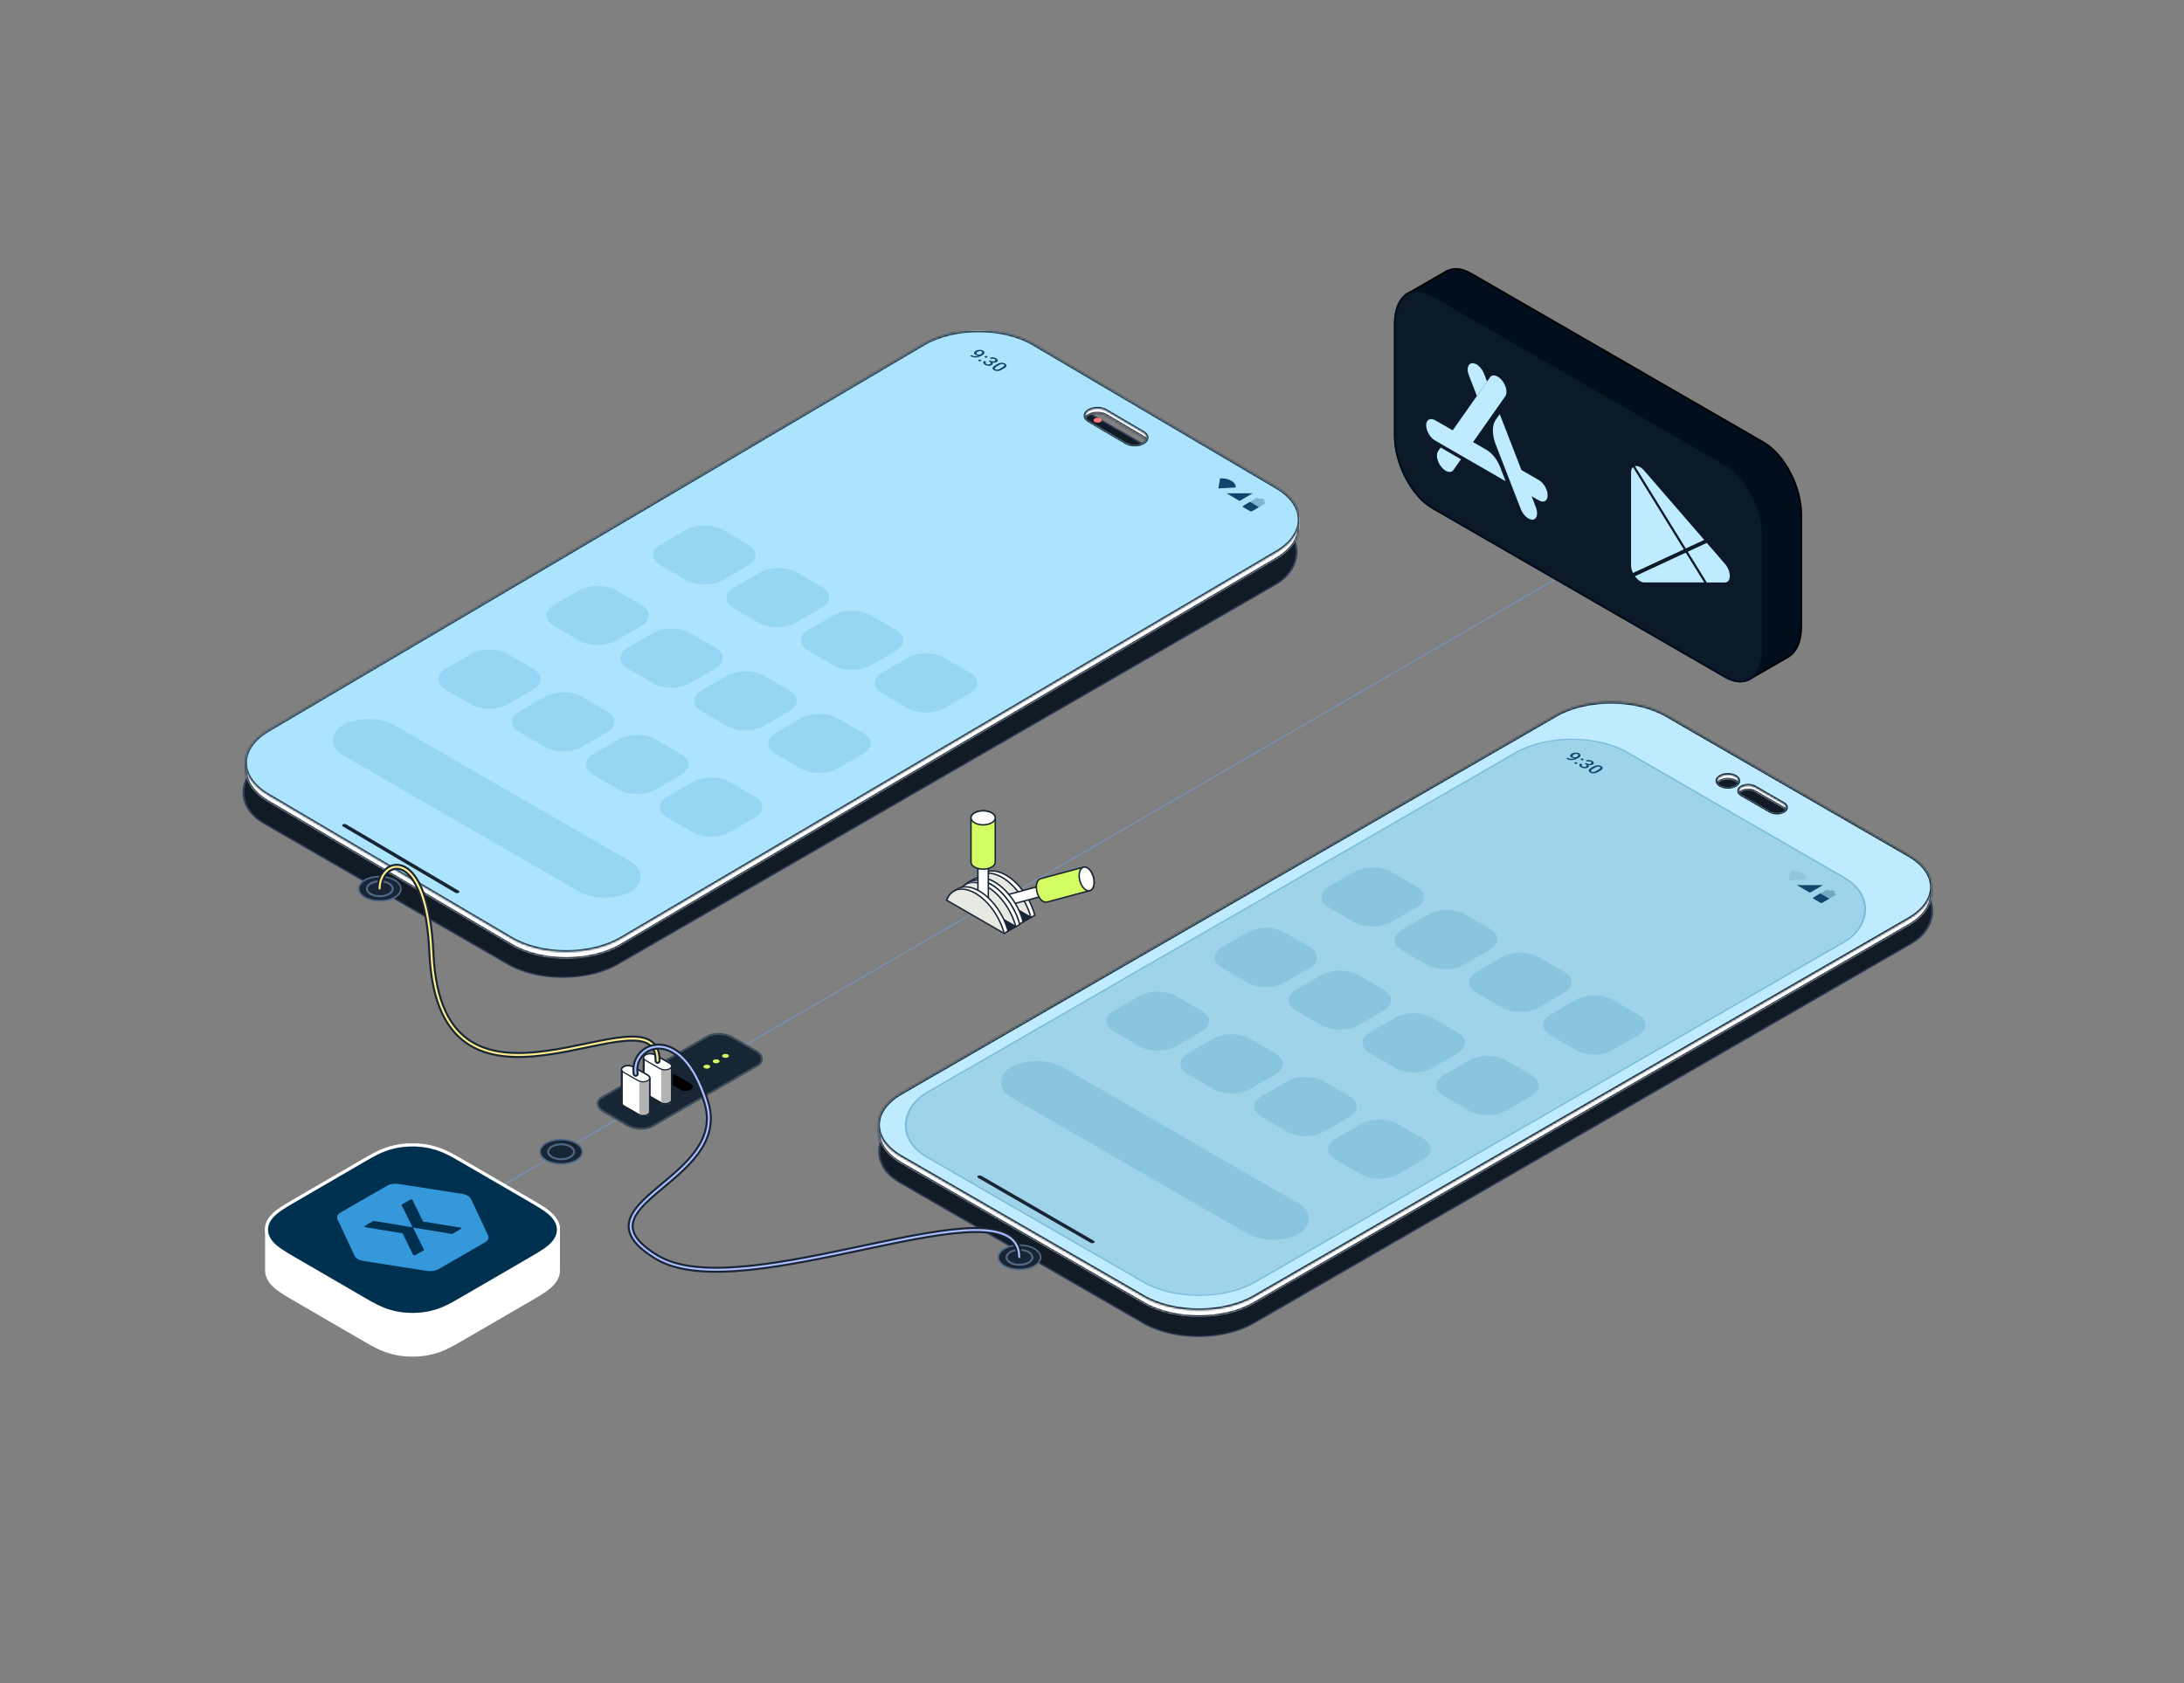 <svg width="1096" height="845" viewBox="0 0 1096 845" fill="none" xmlns="http://www.w3.org/2000/svg">
<rect x="0" y="0" width="1096" height="845" fill="#808080" stroke="none"/>
<path d="M194 628.827L500.446 451.317" stroke="#7994B4" stroke-width="0.6" stroke-linecap="round"/>
<path d="M499 453.827L805.446 276.317" stroke="#7994B4" stroke-width="0.6" stroke-linecap="round"/>
<path d="M289.095 582.452C284.955 584.842 278.245 584.842 274.105 582.452C269.965 580.062 269.965 576.183 274.105 573.793C278.245 571.402 284.955 571.402 289.095 573.793C293.235 576.183 293.235 580.062 289.095 582.452Z" fill="#182534" stroke="#4F6987" stroke-width="0.8" stroke-miterlimit="10"/>
<path d="M281.605 581.873C285.19 581.873 288.095 580.194 288.095 578.123C288.095 576.051 285.19 574.373 281.605 574.373C278.021 574.373 275.115 576.051 275.115 578.123C275.115 580.194 278.021 581.873 281.605 581.873Z" fill="#182534" stroke="#4F6987" stroke-miterlimit="10"/>
<rect y="0.402" width="204.808" height="444.949" rx="31.738" transform="matrix(0.866 0.5 -0.866 0.5 490.747 174.79)" fill="#111B26" stroke="#313D58" stroke-width="0.803"/>
<rect width="172.52" height="229.75" rx="19.284" transform="matrix(0.866 0.5 -0.866 0.5 344.539 273.418)" fill="#182534"/>
<path fill-rule="evenodd" clip-rule="evenodd" d="M361.239 283.059C352.016 277.735 337.062 277.735 327.839 283.059L162.754 378.363C153.53 383.687 153.53 392.32 162.754 397.645L165.017 398.952C166.046 396.697 168.092 394.564 171.154 392.796L327.838 302.343C337.061 297.018 352.015 297.018 361.239 302.343L477.248 369.314L477.249 369.314C486.472 363.989 486.472 355.356 477.249 350.031L361.239 283.059Z" fill="#010E1D"/>
<rect y="0.402" width="171.717" height="229.212" rx="18.882" transform="matrix(0.866 0.5 -0.866 0.5 344.887 273.619)" stroke="#313D58" stroke-width="0.803"/>
<rect width="172.52" height="111.877" rx="19.284" transform="matrix(0.866 0.5 -0.866 0.5 447.114 213.96)" fill="#182534"/>
<rect width="172.52" height="111.877" rx="19.284" transform="matrix(0.866 0.5 -0.866 0.5 447.114 213.96)" fill="#A4FFFF"/>
<path fill-rule="evenodd" clip-rule="evenodd" d="M463.815 223.601C454.591 218.277 439.637 218.277 430.414 223.601L366.924 260.254C357.701 265.578 357.701 274.211 366.924 279.536L366.926 279.537L430.414 242.885C439.637 237.56 454.591 237.56 463.815 242.885L579.823 309.856L579.824 309.856C589.047 304.531 589.047 295.898 579.824 290.573L463.815 223.601Z" fill="#010E1D"/>
<rect y="0.402" width="171.717" height="111.073" rx="18.882" transform="matrix(0.866 0.5 -0.866 0.5 447.462 214.161)" stroke="#313D58" stroke-width="0.803"/>
<path d="M436.959 266.738L426.956 260.965C426.132 260.489 426.24 259.654 427.199 259.104L434.966 254.621C435.922 254.067 437.368 254.006 438.192 254.482L448.195 260.255C449.019 260.732 448.911 261.566 447.951 262.117L440.185 266.6C439.229 267.154 437.783 267.214 436.959 266.738V266.738Z" fill="url(#paint0_linear_1628_35148)" stroke="#86E8E8" stroke-width="0.803"/>
<g opacity="0.4">
<path d="M435.364 260.751C436.414 260.746 437.263 260.25 437.26 259.643C437.256 259.037 436.402 258.55 435.352 258.556C434.301 258.561 433.453 259.057 433.456 259.664C433.459 260.27 434.313 260.757 435.364 260.751Z" stroke="#867152" stroke-width="0.643" stroke-miterlimit="10"/>
<path d="M437.804 256.506L444.682 260.475C445.273 260.816 445.195 261.414 444.51 261.813L439.665 264.61C438.976 265.008 437.939 265.052 437.348 264.711L430.47 260.742C429.879 260.401 429.957 259.803 430.642 259.404L435.487 256.607C436.176 256.208 437.213 256.164 437.804 256.506Z" stroke="#867152" stroke-width="0.643" stroke-miterlimit="10"/>
<path d="M442.263 259.08L439.402 260.732" stroke="#867152" stroke-width="0.643" stroke-miterlimit="10"/>
<path d="M437.196 259.59L441.378 262.005L444.124 262.032" stroke="#867152" stroke-width="0.643" stroke-miterlimit="10"/>
<path d="M434.011 260.431L431.974 261.607" stroke="#867152" stroke-width="0.643" stroke-miterlimit="10"/>
</g>
<path fill-rule="evenodd" clip-rule="evenodd" d="M418.371 264.718C419.246 264.213 420.665 264.213 421.54 264.718L423.115 265.627C423.99 266.132 423.99 266.951 423.115 267.456L420.678 268.863C419.803 269.368 418.384 269.368 417.509 268.863L415.935 267.954C415.06 267.449 415.06 266.63 415.935 266.125L418.371 264.718ZM423.977 267.954C424.852 267.449 426.271 267.449 427.146 267.954L428.72 268.863C429.595 269.368 429.595 270.187 428.72 270.692L426.283 272.099C425.408 272.604 423.99 272.604 423.115 272.099L421.54 271.19C420.665 270.685 420.665 269.866 421.54 269.361L423.977 267.954ZM432.751 271.19C431.876 270.685 430.458 270.685 429.583 271.19L427.146 272.597C426.271 273.102 426.271 273.921 427.146 274.426L428.72 275.335C429.595 275.84 431.014 275.84 431.889 275.335L434.326 273.928C435.201 273.423 435.201 272.604 434.326 272.099L432.751 271.19ZM435.188 274.426C436.063 273.921 437.482 273.921 438.357 274.426L439.932 275.335C440.807 275.84 440.807 276.659 439.932 277.165L437.495 278.571C436.62 279.077 435.201 279.077 434.326 278.571L432.751 277.663C431.876 277.157 431.876 276.338 432.751 275.833L435.188 274.426ZM463.648 290.856C464.523 290.351 465.941 290.351 466.816 290.856L468.391 291.765C469.266 292.27 469.266 293.089 468.391 293.594L465.954 295.001C465.079 295.506 463.66 295.506 462.785 295.001L461.211 294.092C460.336 293.587 460.336 292.768 461.211 292.263L463.648 290.856ZM452.436 284.384C453.311 283.879 454.73 283.879 455.605 284.384L457.18 285.293C458.055 285.798 458.055 286.617 457.18 287.122L454.743 288.529C453.868 289.034 452.449 289.034 451.574 288.529L450 287.62C449.125 287.115 449.125 286.296 450 285.791L452.436 284.384ZM446.831 281.148C447.706 280.642 449.125 280.642 450 281.148L451.574 282.057C452.449 282.562 452.449 283.381 451.574 283.886L449.137 285.293C448.262 285.798 446.843 285.798 445.968 285.293L444.394 284.384C443.519 283.879 443.519 283.06 444.394 282.554L446.831 281.148ZM461.211 287.62C460.336 287.115 458.917 287.115 458.042 287.62L455.605 289.027C454.73 289.532 454.73 290.351 455.605 290.856L457.18 291.765C458.055 292.27 459.473 292.27 460.348 291.765L462.785 290.358C463.66 289.853 463.66 289.034 462.785 288.529L461.211 287.62ZM486.501 304.049C487.376 303.544 488.795 303.544 489.67 304.049L491.245 304.958C492.12 305.464 492.12 306.283 491.245 306.788L488.808 308.195C487.933 308.7 486.514 308.7 485.639 308.195L484.064 307.286C483.189 306.78 483.189 305.961 484.064 305.456L486.501 304.049ZM484.064 300.813C483.189 300.308 481.771 300.308 480.896 300.813L478.459 302.22C477.584 302.725 477.584 303.544 478.459 304.049L480.033 304.958C480.908 305.464 482.327 305.464 483.202 304.958L485.639 303.552C486.514 303.046 486.514 302.227 485.639 301.722L484.064 300.813ZM478.459 297.577C477.584 297.072 476.165 297.072 475.29 297.577L472.853 298.984C471.978 299.489 471.978 300.308 472.853 300.813L474.428 301.722C475.303 302.228 476.721 302.228 477.596 301.722L480.033 300.316C480.908 299.81 480.908 298.991 480.033 298.486L478.459 297.577ZM495.276 307.286C494.401 306.78 492.982 306.78 492.107 307.286L489.67 308.692C488.795 309.198 488.795 310.017 489.67 310.522L491.245 311.431C492.12 311.936 493.538 311.936 494.413 311.431L496.85 310.024C497.725 309.519 497.725 308.7 496.85 308.195L495.276 307.286ZM520.566 323.715C521.441 323.21 522.86 323.21 523.735 323.715L525.31 324.624C526.185 325.129 526.185 325.948 525.31 326.454L522.873 327.86C521.998 328.366 520.579 328.366 519.704 327.86L518.13 326.951C517.255 326.446 517.255 325.627 518.13 325.122L520.566 323.715ZM509.355 317.243C510.23 316.738 511.649 316.738 512.524 317.243L514.098 318.152C514.973 318.657 514.973 319.476 514.098 319.981L511.662 321.388C510.786 321.893 509.368 321.893 508.493 321.388L506.918 320.479C506.043 319.974 506.043 319.155 506.918 318.65L509.355 317.243ZM503.749 314.007C504.624 313.502 506.043 313.502 506.918 314.007L508.493 314.916C509.368 315.421 509.368 316.24 508.493 316.745L506.056 318.152C505.181 318.657 503.762 318.657 502.887 318.152L501.313 317.243C500.437 316.738 500.437 315.919 501.313 315.414L503.749 314.007ZM518.13 320.479C517.255 319.974 515.836 319.974 514.961 320.479L512.524 321.886C511.649 322.391 511.649 323.21 512.524 323.715L514.098 324.624C514.973 325.129 516.392 325.129 517.267 324.624L519.704 323.217C520.579 322.712 520.579 321.893 519.704 321.388L518.13 320.479Z" fill="#86E8E8"/>
<rect width="76.111" height="3.28" rx="0.803" transform="matrix(0.866 0.5 -0.866 0.5 403.532 274.249)" fill="#86E8E8"/>
<rect y="0.402" width="204.808" height="444.949" rx="31.738" transform="matrix(0.866 0.5 -0.866 0.5 809.747 355.037)" fill="#111B26" stroke="#313D58" stroke-width="0.803"/>
<rect width="172.52" height="229.75" rx="19.284" transform="matrix(0.866 0.5 -0.866 0.5 663.539 453.664)" fill="#182534"/>
<path fill-rule="evenodd" clip-rule="evenodd" d="M680.239 463.305C671.016 457.981 656.062 457.981 646.839 463.305L481.754 558.609C472.53 563.934 472.53 572.567 481.754 577.891L484.017 579.198C485.046 576.943 487.092 574.81 490.154 573.042L646.838 482.589C656.061 477.264 671.015 477.264 680.239 482.589L796.248 549.561L796.249 549.56C805.472 544.235 805.472 535.602 796.249 530.278L680.239 463.305Z" fill="#010E1D"/>
<rect y="0.402" width="171.717" height="229.212" rx="18.882" transform="matrix(0.866 0.5 -0.866 0.5 663.887 453.865)" stroke="#313D58" stroke-width="0.803"/>
<rect width="172.52" height="111.877" rx="19.284" transform="matrix(0.866 0.5 -0.866 0.5 766.114 394.206)" fill="#182534"/>
<rect width="172.52" height="111.877" rx="19.284" transform="matrix(0.866 0.5 -0.866 0.5 766.114 394.206)" fill="#A4FFFF"/>
<path fill-rule="evenodd" clip-rule="evenodd" d="M782.815 403.847C773.591 398.523 758.637 398.523 749.414 403.847L685.924 440.5C676.701 445.824 676.701 454.457 685.924 459.782L685.926 459.783L749.414 423.131C758.637 417.806 773.591 417.806 782.815 423.131L898.823 490.103L898.824 490.102C908.047 484.777 908.047 476.144 898.824 470.82L782.815 403.847Z" fill="#010E1D"/>
<rect y="0.402" width="171.717" height="111.073" rx="18.882" transform="matrix(0.866 0.5 -0.866 0.5 766.462 394.407)" stroke="#313D58" stroke-width="0.803"/>
<path d="M755.959 446.984L745.956 441.211C745.132 440.735 745.24 439.9 746.199 439.35L753.966 434.867C754.922 434.313 756.368 434.252 757.192 434.728L767.195 440.502C768.019 440.978 767.911 441.812 766.951 442.363L759.185 446.846C758.229 447.4 756.783 447.46 755.959 446.984V446.984Z" fill="url(#paint1_linear_1628_35148)" stroke="#86E8E8" stroke-width="0.803"/>
<g opacity="0.4">
<path d="M754.364 440.997C755.414 440.992 756.263 440.496 756.26 439.889C756.256 439.283 755.402 438.796 754.352 438.802C753.301 438.807 752.453 439.304 752.456 439.91C752.459 440.516 753.313 441.003 754.364 440.997Z" stroke="#867152" stroke-width="0.643" stroke-miterlimit="10"/>
<path d="M756.804 436.752L763.682 440.721C764.273 441.062 764.195 441.66 763.51 442.059L758.665 444.856C757.976 445.255 756.939 445.298 756.348 444.957L749.47 440.988C748.879 440.647 748.957 440.049 749.642 439.65L754.487 436.853C755.176 436.454 756.213 436.411 756.804 436.752Z" stroke="#867152" stroke-width="0.643" stroke-miterlimit="10"/>
<path d="M761.263 439.326L758.402 440.978" stroke="#867152" stroke-width="0.643" stroke-miterlimit="10"/>
<path d="M756.196 439.836L760.378 442.251L763.124 442.278" stroke="#867152" stroke-width="0.643" stroke-miterlimit="10"/>
<path d="M753.011 440.677L750.974 441.853" stroke="#867152" stroke-width="0.643" stroke-miterlimit="10"/>
</g>
<path fill-rule="evenodd" clip-rule="evenodd" d="M737.371 444.964C738.246 444.459 739.665 444.459 740.54 444.964L742.115 445.873C742.99 446.378 742.99 447.197 742.115 447.702L739.678 449.109C738.803 449.614 737.384 449.614 736.509 449.109L734.935 448.2C734.06 447.695 734.06 446.876 734.935 446.371L737.371 444.964ZM742.977 448.2C743.852 447.695 745.271 447.695 746.146 448.2L747.72 449.109C748.595 449.614 748.595 450.433 747.72 450.939L745.283 452.345C744.408 452.85 742.99 452.85 742.115 452.345L740.54 451.436C739.665 450.931 739.665 450.112 740.54 449.607L742.977 448.2ZM751.751 451.436C750.876 450.931 749.458 450.931 748.583 451.436L746.146 452.843C745.271 453.348 745.271 454.167 746.146 454.673L747.72 455.581C748.595 456.087 750.014 456.087 750.889 455.581L753.326 454.175C754.201 453.669 754.201 452.85 753.326 452.345L751.751 451.436ZM754.188 454.673C755.063 454.167 756.482 454.167 757.357 454.673L758.932 455.581C759.807 456.087 759.807 456.906 758.932 457.411L756.495 458.818C755.62 459.323 754.201 459.323 753.326 458.818L751.751 457.909C750.876 457.404 750.876 456.584 751.751 456.079L754.188 454.673ZM771.436 464.63C772.311 464.125 773.73 464.125 774.605 464.63L776.18 465.539C777.055 466.044 777.055 466.863 776.18 467.368L773.743 468.775C772.868 469.28 771.449 469.28 770.574 468.775L769 467.866C768.125 467.361 768.125 466.542 769 466.037L771.436 464.63ZM765.831 461.394C766.706 460.889 768.125 460.889 769 461.394L770.574 462.303C771.449 462.808 771.449 463.627 770.574 464.132L768.137 465.539C767.262 466.044 765.843 466.044 764.968 465.539L763.394 464.63C762.519 464.125 762.519 463.306 763.394 462.801L765.831 461.394ZM780.211 467.866C779.336 467.361 777.917 467.361 777.042 467.866L774.605 469.273C773.73 469.778 773.73 470.597 774.605 471.102L776.18 472.011C777.055 472.516 778.473 472.516 779.348 472.011L781.785 470.604C782.66 470.099 782.66 469.28 781.785 468.775L780.211 467.866ZM782.648 471.102C783.523 470.597 784.941 470.597 785.816 471.102L787.391 472.011C788.266 472.516 788.266 473.335 787.391 473.84L784.954 475.247C784.079 475.752 782.66 475.752 781.785 475.247L780.211 474.338C779.336 473.833 779.336 473.014 780.211 472.509L782.648 471.102ZM805.501 484.296C806.376 483.79 807.795 483.79 808.67 484.296L810.245 485.205C811.12 485.71 811.12 486.529 810.245 487.034L807.808 488.441C806.933 488.946 805.514 488.946 804.639 488.441L803.064 487.532C802.189 487.027 802.189 486.208 803.064 485.702L805.501 484.296ZM803.064 481.059C802.189 480.554 800.771 480.554 799.896 481.059L797.459 482.466C796.584 482.971 796.584 483.79 797.459 484.296L799.033 485.205C799.908 485.71 801.327 485.71 802.202 485.205L804.639 483.798C805.514 483.293 805.514 482.474 804.639 481.968L803.064 481.059ZM797.459 477.823C796.584 477.318 795.165 477.318 794.29 477.823L791.853 479.23C790.978 479.735 790.978 480.554 791.853 481.06L793.428 481.969C794.303 482.474 795.721 482.474 796.596 481.969L799.033 480.562C799.908 480.057 799.908 479.238 799.033 478.732L797.459 477.823ZM814.276 487.532C813.401 487.027 811.982 487.027 811.107 487.532L808.67 488.939C807.795 489.444 807.795 490.263 808.67 490.768L810.245 491.677C811.12 492.182 812.538 492.182 813.413 491.677L815.85 490.27C816.725 489.765 816.725 488.946 815.85 488.441L814.276 487.532ZM828.355 497.489C829.23 496.984 830.649 496.984 831.524 497.489L833.098 498.398C833.973 498.903 833.973 499.722 833.098 500.227L830.662 501.634C829.786 502.139 828.368 502.139 827.493 501.634L825.918 500.725C825.043 500.22 825.043 499.401 825.918 498.896L828.355 497.489ZM822.749 494.253C823.624 493.748 825.043 493.748 825.918 494.253L827.493 495.162C828.368 495.667 828.368 496.486 827.493 496.991L825.056 498.398C824.181 498.903 822.762 498.903 821.887 498.398L820.312 497.489C819.437 496.984 819.437 496.165 820.312 495.66L822.749 494.253ZM837.13 500.725C836.255 500.22 834.836 500.22 833.961 500.725L831.524 502.132C830.649 502.637 830.649 503.456 831.524 503.961L833.098 504.87C833.973 505.376 835.392 505.376 836.267 504.87L838.704 503.464C839.579 502.958 839.579 502.139 838.704 501.634L837.13 500.725ZM839.566 503.961C840.441 503.456 841.86 503.456 842.735 503.961L844.31 504.87C845.185 505.376 845.185 506.195 844.31 506.7L841.873 508.107C840.998 508.612 839.579 508.612 838.704 508.107L837.13 507.198C836.255 506.692 836.255 505.873 837.13 505.368L839.566 503.961Z" fill="#86E8E8"/>
<rect width="76.111" height="3.28" rx="0.803" transform="matrix(0.866 0.5 -0.866 0.5 722.532 454.495)" fill="#86E8E8"/>
<path d="M198.095 450.452C193.955 452.842 187.245 452.842 183.105 450.452C178.965 448.062 178.965 444.183 183.105 441.793C187.245 439.402 193.955 439.402 198.095 441.793C202.235 444.183 202.235 448.062 198.095 450.452Z" fill="#182534" stroke="#4F6987" stroke-width="0.8" stroke-miterlimit="10"/>
<path d="M190.605 449.873C194.19 449.873 197.095 448.194 197.095 446.123C197.095 444.051 194.19 442.373 190.605 442.373C187.021 442.373 184.115 444.051 184.115 446.123C184.115 448.194 187.021 449.873 190.605 449.873Z" fill="#182534" stroke="#4F6987" stroke-miterlimit="10"/>
<path d="M519.095 635.452C514.955 637.842 508.245 637.842 504.105 635.452C499.965 633.062 499.965 629.183 504.105 626.793C508.245 624.402 514.955 624.402 519.095 626.793C523.235 629.183 523.235 633.062 519.095 635.452Z" fill="#182534" stroke="#4F6987" stroke-width="0.8" stroke-miterlimit="10"/>
<path d="M511.605 634.873C515.19 634.873 518.095 633.194 518.095 631.123C518.095 629.051 515.19 627.373 511.605 627.373C508.021 627.373 505.115 629.051 505.115 631.123C505.115 633.194 508.021 634.873 511.605 634.873Z" fill="#182534" stroke="#4F6987" stroke-miterlimit="10"/>
<g clip-path="url(#clip0_1628_35148)">
<path fill-rule="evenodd" clip-rule="evenodd" d="M552.289 210.09C551.485 209.616 550.18 209.616 549.376 210.09C548.572 210.564 548.572 211.333 549.376 211.807C550.18 212.281 551.485 212.281 552.289 211.807C553.093 211.333 553.093 210.564 552.289 210.09Z" fill="#FF7A7A"/>
<mask id="path-42-inside-1_1628_35148" fill="white">
<path fill-rule="evenodd" clip-rule="evenodd" d="M463.527 176.167C478.735 167.203 503.393 167.203 518.601 176.167L640.684 248.128C655.892 257.092 655.892 271.627 640.684 280.591L311.692 474.512C296.484 483.476 271.827 483.476 256.618 474.512L134.535 402.551C119.327 393.587 119.327 379.053 134.535 370.088L463.527 176.167ZM423.718 214.916C432.843 209.537 447.638 209.537 456.763 214.916L572.364 283.056C581.489 288.434 581.489 297.155 572.364 302.533L509.014 339.874C499.889 345.253 485.094 345.253 475.969 339.874L360.368 271.734C351.243 266.356 351.243 257.635 360.368 252.257L423.718 214.916ZM555.04 208.538C552.656 207.132 548.79 207.132 546.406 208.538C544.022 209.943 544.022 212.222 546.406 213.627L565.123 224.66C567.507 226.065 571.373 226.065 573.757 224.66C576.142 223.254 576.142 220.975 573.757 219.57L555.04 208.538Z"/>
</mask>
<path fill-rule="evenodd" clip-rule="evenodd" d="M463.527 176.167C478.735 167.203 503.393 167.203 518.601 176.167L640.684 248.128C655.892 257.092 655.892 271.627 640.684 280.591L311.692 474.512C296.484 483.476 271.827 483.476 256.618 474.512L134.535 402.551C119.327 393.587 119.327 379.053 134.535 370.088L463.527 176.167ZM423.718 214.916C432.843 209.537 447.638 209.537 456.763 214.916L572.364 283.056C581.489 288.434 581.489 297.155 572.364 302.533L509.014 339.874C499.889 345.253 485.094 345.253 475.969 339.874L360.368 271.734C351.243 266.356 351.243 257.635 360.368 252.257L423.718 214.916ZM555.04 208.538C552.656 207.132 548.79 207.132 546.406 208.538C544.022 209.943 544.022 212.222 546.406 213.627L565.123 224.66C567.507 226.065 571.373 226.065 573.757 224.66C576.142 223.254 576.142 220.975 573.757 219.57L555.04 208.538Z" fill="white"/>
<path d="M518.601 176.167L518.195 176.856L518.195 176.856L518.601 176.167ZM463.527 176.167L463.121 175.479L463.121 175.479L463.527 176.167ZM640.684 248.128L640.278 248.816L640.278 248.816L640.684 248.128ZM640.684 280.591L640.278 279.903L640.278 279.903L640.684 280.591ZM311.692 474.512L311.287 473.824L311.287 473.824L311.692 474.512ZM256.618 474.512L256.213 475.201L256.213 475.201L256.618 474.512ZM134.535 402.551L134.941 401.863L134.941 401.863L134.535 402.551ZM134.535 370.088L134.941 370.777L134.941 370.777L134.535 370.088ZM456.763 214.916L456.357 215.604L456.357 215.604L456.763 214.916ZM423.718 214.916L424.124 215.604L424.124 215.604L423.718 214.916ZM572.364 283.056L572.769 282.367L572.769 282.367L572.364 283.056ZM572.364 302.533L572.769 303.222L572.769 303.222L572.364 302.533ZM509.014 339.874L508.608 339.186L508.608 339.186L509.014 339.874ZM475.969 339.874L476.375 339.186L476.375 339.186L475.969 339.874ZM360.368 271.734L359.962 272.423L359.962 272.423L360.368 271.734ZM360.368 252.257L360.774 252.945L360.774 252.945L360.368 252.257ZM546.406 208.538L546 207.849L546 207.849L546.406 208.538ZM555.04 208.538L555.446 207.849L555.446 207.849L555.04 208.538ZM546.406 213.627L546 214.316L546 214.316L546.406 213.627ZM565.123 224.66L564.717 225.348L564.717 225.348L565.123 224.66ZM573.757 224.66L573.351 223.971L573.351 223.971L573.757 224.66ZM573.757 219.57L573.351 220.258L573.351 220.259L573.757 219.57ZM519.007 175.479C511.251 170.908 501.136 168.645 491.064 168.645C480.992 168.645 470.877 170.908 463.121 175.479L463.933 176.856C471.386 172.463 481.203 170.243 491.064 170.243C500.925 170.243 510.742 172.463 518.195 176.856L519.007 175.479ZM641.09 247.44L519.007 175.479L518.195 176.856L640.278 248.816L641.09 247.44ZM641.09 281.279C648.843 276.709 652.889 270.612 652.889 264.36C652.889 258.107 648.843 252.01 641.09 247.44L640.278 248.816C647.733 253.211 651.291 258.863 651.291 264.36C651.291 269.856 647.733 275.508 640.278 279.903L641.09 281.279ZM312.098 475.2L641.09 281.279L640.278 279.903L311.287 473.824L312.098 475.2ZM256.213 475.201C263.968 479.772 274.083 482.034 284.155 482.034C294.228 482.034 304.343 479.772 312.098 475.2L311.287 473.824C303.834 478.217 294.016 480.436 284.155 480.436C274.295 480.436 264.477 478.217 257.024 473.824L256.213 475.201ZM134.13 403.24L256.213 475.201L257.024 473.824L134.941 401.863L134.13 403.24ZM134.13 369.4C126.376 373.97 122.33 380.067 122.33 386.32C122.33 392.572 126.376 398.67 134.13 403.24L134.941 401.863C127.486 397.469 123.928 391.817 123.928 386.32C123.928 380.823 127.486 375.171 134.941 370.777L134.13 369.4ZM463.121 175.479L134.13 369.4L134.941 370.777L463.933 176.856L463.121 175.479ZM457.168 214.227C452.454 211.449 446.326 210.082 440.24 210.082C434.155 210.082 428.026 211.449 423.312 214.227L424.124 215.604C428.535 213.004 434.366 211.681 440.24 211.681C446.114 211.681 451.946 213.004 456.357 215.604L457.168 214.227ZM572.769 282.367L457.168 214.227L456.357 215.604L571.958 283.744L572.769 282.367ZM572.769 303.222C577.481 300.445 580.006 296.697 580.007 292.794C580.007 288.892 577.481 285.144 572.769 282.367L571.958 283.744C576.371 286.345 578.408 289.647 578.408 292.794C578.408 295.941 576.371 299.243 571.958 301.845L572.769 303.222ZM509.419 340.563L572.769 303.222L571.958 301.845L508.608 339.186L509.419 340.563ZM475.563 340.563C480.277 343.341 486.406 344.707 492.491 344.707C498.577 344.707 504.706 343.341 509.419 340.563L508.608 339.186C504.197 341.786 498.366 343.109 492.491 343.109C486.617 343.109 480.786 341.786 476.375 339.186L475.563 340.563ZM359.962 272.423L475.563 340.563L476.375 339.186L360.774 271.046L359.962 272.423ZM359.962 251.568C355.251 254.345 352.725 258.093 352.725 261.995C352.725 265.898 355.251 269.646 359.962 272.423L360.774 271.046C356.361 268.444 354.324 265.142 354.324 261.995C354.324 258.848 356.361 255.546 360.774 252.945L359.962 251.568ZM423.312 214.227L359.962 251.568L360.774 252.945L424.124 215.604L423.312 214.227ZM546.812 209.226C547.853 208.613 549.266 208.283 550.723 208.283C552.18 208.283 553.594 208.613 554.635 209.226L555.446 207.849C554.103 207.057 552.391 206.684 550.723 206.684C549.055 206.684 547.344 207.057 546 207.849L546.812 209.226ZM546.812 212.939C545.769 212.324 545.417 211.626 545.417 211.082C545.417 210.539 545.769 209.841 546.812 209.226L546 207.849C544.659 208.64 543.819 209.784 543.819 211.082C543.819 212.381 544.659 213.525 546 214.316L546.812 212.939ZM565.529 223.971L546.812 212.939L546 214.316L564.717 225.348L565.529 223.971ZM573.351 223.971C572.311 224.585 570.897 224.914 569.44 224.914C567.983 224.914 566.569 224.585 565.529 223.971L564.717 225.348C566.06 226.14 567.772 226.513 569.44 226.513C571.108 226.513 572.819 226.14 574.163 225.348L573.351 223.971ZM573.351 220.259C574.394 220.873 574.746 221.572 574.746 222.115C574.746 222.658 574.394 223.356 573.351 223.971L574.163 225.348C575.504 224.557 576.345 223.414 576.345 222.115C576.345 220.816 575.504 219.672 574.163 218.882L573.351 220.259ZM554.635 209.226L573.351 220.258L574.163 218.882L555.446 207.849L554.635 209.226Z" fill="#182534" mask="url(#path-42-inside-1_1628_35148)"/>
<mask id="path-44-inside-2_1628_35148" fill="white">
<path fill-rule="evenodd" clip-rule="evenodd" d="M518.601 172.67C503.393 163.706 478.735 163.706 463.527 172.67L134.535 366.591C119.327 375.555 119.327 390.09 134.535 399.054L256.618 471.015C271.827 479.979 296.484 479.979 311.692 471.015L640.684 277.094C655.892 268.129 655.892 253.595 640.684 244.631L518.601 172.67ZM555.041 206.089C552.657 204.684 548.791 204.684 546.407 206.089C544.022 207.494 544.022 209.773 546.407 211.179L565.124 222.211C567.508 223.616 571.374 223.616 573.758 222.211C576.142 220.806 576.142 218.527 573.758 217.121L555.041 206.089Z"/>
</mask>
<path fill-rule="evenodd" clip-rule="evenodd" d="M518.601 172.67C503.393 163.706 478.735 163.706 463.527 172.67L134.535 366.591C119.327 375.555 119.327 390.09 134.535 399.054L256.618 471.015C271.827 479.979 296.484 479.979 311.692 471.015L640.684 277.094C655.892 268.129 655.892 253.595 640.684 244.631L518.601 172.67ZM555.041 206.089C552.657 204.684 548.791 204.684 546.407 206.089C544.022 207.494 544.022 209.773 546.407 211.179L565.124 222.211C567.508 223.616 571.374 223.616 573.758 222.211C576.142 220.806 576.142 218.527 573.758 217.121L555.041 206.089Z" fill="#ACE4FD"/>
<path d="M463.527 172.67L463.121 171.982L463.121 171.982L463.527 172.67ZM518.601 172.67L518.195 173.358L518.195 173.358L518.601 172.67ZM134.535 366.591L134.941 367.279L134.941 367.279L134.535 366.591ZM134.535 399.054L134.941 398.366L134.941 398.366L134.535 399.054ZM256.618 471.015L256.213 471.703L256.213 471.703L256.618 471.015ZM311.692 471.015L311.287 470.326L311.287 470.326L311.692 471.015ZM640.684 277.094L640.278 276.405L640.278 276.405L640.684 277.094ZM640.684 244.631L640.278 245.319L640.278 245.319L640.684 244.631ZM546.407 206.089L546.001 205.401L546.001 205.401L546.407 206.089ZM555.041 206.089L555.447 205.401L555.447 205.401L555.041 206.089ZM546.407 211.179L546.001 211.867L546.001 211.867L546.407 211.179ZM565.124 222.211L564.718 222.899L564.718 222.899L565.124 222.211ZM573.758 222.211L573.352 221.523L573.352 221.523L573.758 222.211ZM573.758 217.121L573.352 217.81L573.352 217.81L573.758 217.121ZM463.933 173.358C471.386 168.965 481.203 166.746 491.064 166.746C500.925 166.746 510.742 168.965 518.195 173.358L519.007 171.982C511.251 167.41 501.136 165.148 491.064 165.148C480.992 165.148 470.877 167.41 463.121 171.982L463.933 173.358ZM134.941 367.279L463.933 173.358L463.121 171.982L134.13 365.903L134.941 367.279ZM134.941 398.366C127.486 393.971 123.928 388.319 123.928 382.822C123.928 377.326 127.486 371.674 134.941 367.279L134.13 365.903C126.376 370.473 122.33 376.57 122.33 382.822C122.33 389.075 126.376 395.172 134.13 399.742L134.941 398.366ZM257.024 470.326L134.941 398.366L134.13 399.742L256.213 471.703L257.024 470.326ZM311.287 470.326C303.834 474.719 294.016 476.939 284.155 476.939C274.295 476.939 264.477 474.719 257.024 470.326L256.213 471.703C263.968 476.274 274.083 478.537 284.155 478.537C294.228 478.537 304.343 476.274 312.098 471.703L311.287 470.326ZM640.278 276.405L311.287 470.326L312.098 471.703L641.09 277.782L640.278 276.405ZM640.278 245.319C647.733 249.713 651.291 255.365 651.291 260.862C651.291 266.359 647.733 272.011 640.278 276.405L641.09 277.782C648.843 273.212 652.889 267.115 652.889 260.862C652.889 254.61 648.843 248.512 641.09 243.942L640.278 245.319ZM518.195 173.358L640.278 245.319L641.09 243.942L519.007 171.982L518.195 173.358ZM546.813 206.777C547.853 206.164 549.267 205.834 550.724 205.834C552.181 205.834 553.595 206.164 554.635 206.777L555.447 205.401C554.103 204.609 552.392 204.236 550.724 204.236C549.056 204.236 547.345 204.609 546.001 205.401L546.813 206.777ZM546.813 210.49C545.77 209.875 545.418 209.177 545.418 208.634C545.418 208.091 545.77 207.392 546.813 206.777L546.001 205.401C544.66 206.191 543.819 207.335 543.819 208.634C543.819 209.933 544.66 211.076 546.001 211.867L546.813 210.49ZM565.529 221.523L546.813 210.49L546.001 211.867L564.718 222.899L565.529 221.523ZM573.352 221.523C572.311 222.136 570.898 222.466 569.441 222.466C567.984 222.466 566.57 222.136 565.529 221.523L564.718 222.899C566.061 223.691 567.773 224.064 569.441 224.064C571.109 224.064 572.82 223.691 574.164 222.899L573.352 221.523ZM573.352 217.81C574.395 218.425 574.747 219.123 574.747 219.666C574.747 220.209 574.395 220.908 573.352 221.523L574.164 222.899C575.505 222.109 576.345 220.965 576.345 219.666C576.345 218.367 575.505 217.224 574.164 216.433L573.352 217.81ZM554.635 206.777L573.352 217.81L574.164 216.433L555.447 205.401L554.635 206.777Z" fill="#182534" mask="url(#path-44-inside-2_1628_35148)"/>
<path d="M617.952 241.338C616.383 240.413 614.323 240.009 612.264 240.067L611.414 245.193L620.11 244.692C620.208 243.477 619.522 242.263 617.952 241.338Z" fill="#10466D"/>
<path d="M628.608 247.619H615.53L622.069 251.473L628.608 247.619V247.619Z" fill="#10466D"/>
<path opacity="0.3" d="M634.852 251.073L633.165 250.079L632.322 250.576L631.479 250.079C631.168 249.896 630.634 249.915 630.284 250.121L623.96 253.848C623.611 254.054 623.579 254.369 623.89 254.552L627.263 256.541C627.573 256.724 628.108 256.705 628.457 256.499L634.781 252.771C635.131 252.566 635.162 252.25 634.852 252.067L634.008 251.57L634.852 251.073Z" fill="#10466D"/>
<path d="M627.263 251.902C626.935 252.095 624.246 253.68 623.918 253.873C623.592 254.066 623.58 254.37 623.89 254.553L627.263 256.541C627.574 256.724 628.09 256.716 628.416 256.524C628.744 256.331 631.433 254.746 631.76 254.553L627.263 251.902Z" fill="#10466D"/>
<path d="M487.599 178.245L487.673 178.288C488.014 178.489 488.342 178.63 488.658 178.712C488.979 178.793 489.287 178.827 489.584 178.812C489.88 178.798 490.166 178.744 490.443 178.651C490.719 178.558 490.984 178.436 491.239 178.286L492.168 177.739C492.387 177.609 492.557 177.482 492.675 177.357C492.798 177.232 492.874 177.112 492.901 176.997C492.933 176.882 492.923 176.775 492.871 176.678C492.822 176.582 492.735 176.498 492.612 176.425C492.476 176.345 492.323 176.291 492.153 176.263C491.988 176.236 491.815 176.231 491.635 176.25C491.459 176.269 491.282 176.308 491.102 176.368C490.926 176.428 490.76 176.504 490.602 176.597C490.454 176.685 490.328 176.779 490.224 176.881C490.125 176.983 490.059 177.086 490.024 177.191C489.99 177.296 489.996 177.398 490.043 177.499C490.09 177.599 490.186 177.692 490.332 177.778C490.47 177.859 490.623 177.919 490.791 177.957C490.961 177.993 491.135 178.01 491.313 178.007C491.49 178.004 491.661 177.984 491.824 177.946C491.986 177.908 492.13 177.856 492.253 177.789L492.49 178.051C492.302 178.161 492.078 178.247 491.816 178.308C491.559 178.369 491.287 178.403 490.998 178.411C490.714 178.418 490.436 178.394 490.165 178.339C489.896 178.285 489.655 178.195 489.443 178.07C489.186 177.919 489.007 177.757 488.906 177.584C488.81 177.411 488.78 177.236 488.817 177.06C488.857 176.885 488.953 176.715 489.106 176.549C489.259 176.383 489.455 176.23 489.695 176.089C489.954 175.936 490.236 175.816 490.543 175.729C490.849 175.641 491.163 175.591 491.487 175.578C491.812 175.564 492.131 175.591 492.442 175.661C492.758 175.731 493.053 175.847 493.327 176.008C493.618 176.18 493.817 176.364 493.923 176.56C494.029 176.757 494.057 176.958 494.008 177.165C493.958 177.371 493.84 177.575 493.652 177.776C493.465 177.976 493.219 178.166 492.916 178.345L492.601 178.531C492.283 178.718 491.947 178.883 491.594 179.024C491.243 179.164 490.878 179.27 490.498 179.343C490.123 179.415 489.737 179.447 489.339 179.436C488.947 179.426 488.548 179.364 488.143 179.251C487.744 179.137 487.344 178.963 486.944 178.727L486.863 178.679L487.599 178.245Z" fill="#10466D"/>
<path d="M491.144 180.64C491.282 180.558 491.445 180.518 491.633 180.518C491.823 180.516 491.998 180.563 492.158 180.657C492.321 180.753 492.4 180.857 492.395 180.967C492.395 181.078 492.326 181.174 492.188 181.255C492.05 181.337 491.887 181.377 491.699 181.377C491.514 181.379 491.34 181.332 491.177 181.236C491.017 181.141 490.937 181.038 490.937 180.928C490.937 180.817 491.006 180.721 491.144 180.64ZM494.302 178.783C494.44 178.701 494.603 178.661 494.791 178.661C494.981 178.659 495.156 178.706 495.316 178.8C495.479 178.896 495.558 178.999 495.553 179.11C495.553 179.221 495.484 179.317 495.346 179.398C495.208 179.48 495.045 179.52 494.857 179.52C494.672 179.522 494.498 179.475 494.335 179.378C494.175 179.284 494.095 179.181 494.095 179.071C494.095 178.96 494.164 178.864 494.302 178.783Z" fill="#10466D"/>
<path d="M496.858 180.879L497.392 181.193C497.599 181.315 497.806 181.395 498.013 181.433C498.223 181.472 498.424 181.474 498.617 181.44C498.809 181.405 498.987 181.339 499.15 181.243C499.32 181.143 499.435 181.039 499.494 180.931C499.559 180.823 499.562 180.714 499.505 180.602C499.451 180.491 499.33 180.38 499.143 180.27C498.985 180.177 498.809 180.111 498.617 180.073C498.429 180.036 498.241 180.029 498.051 180.054C497.863 180.077 497.69 180.135 497.532 180.228L496.636 179.7C496.923 179.532 497.252 179.426 497.625 179.384C497.997 179.342 498.376 179.36 498.761 179.438C499.151 179.517 499.509 179.652 499.835 179.844C500.183 180.049 500.429 180.263 500.572 180.484C500.72 180.705 500.753 180.925 500.672 181.145C500.59 181.365 500.382 181.573 500.046 181.771C499.893 181.861 499.702 181.932 499.472 181.983C499.243 182.034 498.992 182.056 498.721 182.051C498.452 182.043 498.171 182.002 497.88 181.926C497.591 181.849 497.309 181.729 497.032 181.566L496.362 181.171L496.858 180.879ZM496.162 181.289L496.651 181.001L497.321 181.396C497.637 181.582 497.869 181.763 498.017 181.937C498.168 182.113 498.248 182.281 498.258 182.441C498.27 182.6 498.226 182.747 498.125 182.882C498.026 183.019 497.884 183.142 497.699 183.251C497.447 183.399 497.177 183.505 496.888 183.567C496.604 183.63 496.312 183.652 496.011 183.635C495.709 183.617 495.413 183.564 495.122 183.473C494.833 183.385 494.559 183.264 494.3 183.111C494.068 182.974 493.878 182.825 493.73 182.662C493.582 182.499 493.487 182.331 493.445 182.158C493.405 181.983 493.431 181.811 493.523 181.64C493.619 181.47 493.793 181.311 494.045 181.162L494.937 181.688C494.777 181.783 494.672 181.888 494.622 182.005C494.578 182.121 494.589 182.24 494.656 182.36C494.725 182.483 494.848 182.596 495.026 182.701C495.213 182.811 495.408 182.887 495.611 182.928C495.813 182.969 496.016 182.972 496.218 182.937C496.423 182.903 496.618 182.832 496.803 182.723C497.013 182.599 497.142 182.475 497.192 182.35C497.241 182.224 497.221 182.099 497.132 181.974C497.046 181.848 496.9 181.724 496.695 181.603L496.162 181.289Z" fill="#10466D"/>
<path d="M503.831 184.932L502.95 185.452C502.528 185.7 502.126 185.888 501.743 186.015C501.366 186.141 501.007 186.213 500.666 186.231C500.325 186.248 500.003 186.218 499.7 186.141C499.399 186.066 499.115 185.949 498.848 185.792C498.636 185.667 498.466 185.535 498.337 185.395C498.211 185.257 498.134 185.11 498.104 184.956C498.075 184.802 498.099 184.641 498.178 184.472C498.262 184.303 498.404 184.126 498.604 183.941C498.806 183.758 499.077 183.567 499.415 183.368L500.296 182.848C500.72 182.598 501.12 182.412 501.495 182.29C501.873 182.166 502.231 182.096 502.569 182.08C502.91 182.063 503.229 182.092 503.528 182.169C503.829 182.248 504.113 182.366 504.379 182.523C504.594 182.65 504.764 182.782 504.89 182.92C505.021 183.058 505.101 183.203 505.131 183.354C505.163 183.507 505.138 183.667 505.057 183.835C504.98 184.002 504.841 184.177 504.639 184.36C504.439 184.542 504.17 184.733 503.831 184.932ZM501.932 185L503.073 184.328C503.287 184.201 503.464 184.083 503.602 183.972C503.743 183.86 503.845 183.756 503.909 183.66C503.978 183.564 504.013 183.474 504.013 183.389C504.015 183.304 503.987 183.224 503.928 183.151C503.871 183.077 503.786 183.007 503.672 182.94C503.534 182.858 503.384 182.802 503.221 182.77C503.06 182.736 502.885 182.732 502.695 182.757C502.505 182.781 502.295 182.838 502.066 182.927C501.841 183.015 501.594 183.139 501.325 183.298L500.185 183.97C499.968 184.098 499.789 184.218 499.648 184.33C499.507 184.442 499.402 184.547 499.333 184.646C499.267 184.744 499.23 184.835 499.222 184.921C499.22 185.007 499.247 185.087 499.304 185.161C499.363 185.237 499.448 185.308 499.559 185.373C499.7 185.456 499.852 185.513 500.014 185.545C500.177 185.577 500.355 185.58 500.548 185.554C500.743 185.527 500.955 185.467 501.184 185.375C501.414 185.284 501.663 185.158 501.932 185Z" fill="#10466D"/>
<rect width="67.581" height="1.968" rx="0.984" transform="matrix(0.861 0.508 -0.861 0.508 172.877 413.303)" fill="#182534"/>
<path fill-rule="evenodd" clip-rule="evenodd" d="M399.855 287.291C394.786 284.365 386.569 284.365 381.5 287.291L368.358 294.878C363.289 297.804 363.289 302.548 368.358 305.474L380.813 312.665C385.881 315.591 394.099 315.591 399.167 312.665L412.31 305.077C417.378 302.151 417.378 297.407 412.31 294.481L399.855 287.291ZM344.265 265.921C349.333 262.995 357.551 262.995 362.619 265.921L375.361 273.277C380.43 276.203 380.43 280.947 375.361 283.873L362.619 291.229C357.551 294.155 349.333 294.155 344.265 291.229L331.523 283.873C326.454 280.947 326.454 276.203 331.523 273.277L344.265 265.921ZM420.376 360.524C415.308 357.598 407.09 357.598 402.021 360.524L389.28 367.88C384.211 370.806 384.211 375.55 389.28 378.476L402.021 385.832C407.09 388.758 415.308 388.758 420.376 385.832L433.118 378.476C438.186 375.55 438.186 370.806 433.118 367.88L420.376 360.524ZM290.75 296.287C295.819 293.361 304.036 293.361 309.105 296.287L321.847 303.643C326.915 306.569 326.915 311.313 321.847 314.239L309.105 321.595C304.036 324.521 295.819 324.521 290.75 321.595L278.008 314.239C272.94 311.313 272.94 306.569 278.008 303.643L290.75 296.287ZM254.79 328.252C249.721 325.326 241.503 325.326 236.435 328.252L223.693 335.608C218.625 338.534 218.625 343.278 223.693 346.204L236.435 353.56C241.503 356.486 249.721 356.486 254.79 353.56L267.531 346.204C272.6 343.278 272.6 338.534 267.531 335.608L254.79 328.252ZM291.88 349.665C286.812 346.739 278.594 346.739 273.525 349.665L260.784 357.02C255.715 359.947 255.715 364.691 260.784 367.617L273.525 374.972C278.594 377.899 286.812 377.899 291.88 374.972L304.622 367.617C309.69 364.691 309.69 359.947 304.622 357.02L291.88 349.665ZM310.616 371.077C315.684 368.151 323.902 368.151 328.97 371.077L341.712 378.433C346.781 381.359 346.781 386.103 341.712 389.029L328.97 396.385C323.902 399.311 315.684 399.311 310.616 396.385L297.874 389.029C292.805 386.103 292.805 381.359 297.874 378.433L310.616 371.077ZM366.061 392.489C360.992 389.563 352.775 389.563 347.706 392.489L334.964 399.845C329.896 402.771 329.896 407.515 334.964 410.441L347.706 417.797C352.775 420.723 360.992 420.723 366.061 417.797L378.803 410.441C383.871 407.515 383.871 402.771 378.803 399.845L366.061 392.489ZM346.195 317.7C341.127 314.774 332.909 314.774 327.841 317.7L315.099 325.056C310.03 327.982 310.03 332.726 315.099 335.652L327.841 343.008C332.909 345.934 341.127 345.934 346.195 343.008L358.937 335.652C364.005 332.726 364.005 327.982 358.937 325.056L346.195 317.7ZM364.931 339.113C369.999 336.187 378.217 336.187 383.286 339.113L396.027 346.468C401.096 349.394 401.096 354.139 396.027 357.065L383.286 364.42C378.217 367.346 369.999 367.346 364.931 364.42L352.189 357.065C347.121 354.139 347.121 349.394 352.189 346.468L364.931 339.113ZM418.445 308.746C423.514 305.82 431.732 305.82 436.8 308.746L449.542 316.102C454.61 319.028 454.61 323.772 449.542 326.698L436.8 334.054C431.732 336.98 423.514 336.98 418.445 334.054L405.704 326.698C400.635 323.772 400.635 319.028 405.704 316.102L418.445 308.746ZM473.891 330.158C468.822 327.232 460.604 327.232 455.536 330.158L442.794 337.514C437.726 340.44 437.726 345.184 442.794 348.11L455.536 355.466C460.604 358.392 468.822 358.392 473.891 355.466L486.632 348.11C491.701 345.184 491.701 340.44 486.632 337.514L473.891 330.158Z" fill="#97D6F2"/>
<rect width="167.031" height="30.013" rx="15.007" transform="matrix(0.866 0.5 -0.866 0.5 184.936 356.522)" fill="#97D6F2"/>
</g>
<path d="M492.032 439.335L493.99 438.206C496.763 436.605 500.6 436.838 504.836 439.284C511.511 443.134 517.189 451.338 519.3 459.425L517.342 460.554L488.414 443.848C489.186 441.78 490.438 440.259 492.032 439.335Z" fill="white"/>
<mask id="mask0_1628_35148" style="mask-type:luminance" maskUnits="userSpaceOnUse" x="488" y="437" width="32" height="24">
<path d="M492.032 439.335L493.99 438.206C496.763 436.605 500.6 436.838 504.836 439.284C511.511 443.134 517.189 451.338 519.3 459.425L517.342 460.554L488.414 443.848C489.186 441.78 490.438 440.259 492.032 439.335Z" fill="white"/>
</mask>
<g mask="url(#mask0_1628_35148)">
<path d="M488.414 443.848C490.525 438.199 496.203 436.554 502.878 440.405C509.553 444.255 515.231 452.459 517.342 460.547" fill="#E9E9E4"/>
<path d="M488.414 443.848C490.525 438.199 496.203 436.554 502.878 440.405C509.553 444.255 515.231 452.459 517.342 460.547" stroke="#182534" stroke-width="0.728" stroke-linejoin="round"/>
</g>
<path d="M492.032 439.335L493.99 438.206C496.763 436.605 500.6 436.838 504.836 439.284C511.511 443.134 517.189 451.338 519.3 459.425L517.342 460.554L488.414 443.848C489.186 441.78 490.438 440.259 492.032 439.335Z" stroke="#182534" stroke-width="0.728" stroke-miterlimit="10"/>
<path d="M522.177 444.67C522.548 444.569 522.985 444.714 523.399 445.129C524.229 445.959 524.659 447.553 524.353 448.689C524.2 449.256 523.894 449.599 523.523 449.7L501.205 455.684C500.834 455.786 500.397 455.64 499.982 455.225C499.152 454.396 498.723 452.801 499.028 451.666C499.181 451.098 499.487 450.756 499.858 450.654L522.177 444.67Z" fill="white" stroke="#182534" stroke-width="0.728" stroke-miterlimit="10"/>
<path d="M523.521 449.711C524.325 449.495 524.675 448.194 524.302 446.803C523.93 445.413 522.976 444.461 522.172 444.676C521.368 444.892 521.019 446.193 521.391 447.583C521.764 448.974 522.717 449.926 523.521 449.711Z" fill="white" stroke="#182534" stroke-width="0.728" stroke-miterlimit="10"/>
<path d="M543.724 435.295C544.59 435.062 545.616 435.404 546.585 436.372C548.528 438.316 549.525 442.036 548.812 444.693C548.455 446.017 547.742 446.825 546.876 447.058L525.387 452.816C524.521 453.049 523.495 452.707 522.526 451.739C520.583 449.795 519.586 446.076 520.299 443.419C520.656 442.094 521.369 441.286 522.235 441.053L543.724 435.295Z" fill="#D4FC63" stroke="#182534" stroke-width="0.728" stroke-miterlimit="10"/>
<path d="M546.872 447.059C548.748 446.556 549.563 443.517 548.693 440.271C547.823 437.024 545.598 434.8 543.722 435.303C541.846 435.805 541.031 438.844 541.901 442.091C542.771 445.337 544.997 447.561 546.872 447.059Z" fill="white" stroke="#182534" stroke-width="0.728" stroke-miterlimit="10"/>
<path d="M517.343 460.554L488.415 443.848L484.535 446.09L513.47 462.796L517.343 460.554Z" fill="#182534" stroke="#182534" stroke-width="0.728" stroke-miterlimit="10"/>
<path d="M486.202 442.705L488.16 441.577C490.933 439.975 494.77 440.208 499.006 442.654C505.681 446.505 511.359 454.709 513.47 462.796L511.512 463.924L482.584 447.218C483.356 445.151 484.608 443.63 486.202 442.705Z" fill="white"/>
<mask id="mask1_1628_35148" style="mask-type:luminance" maskUnits="userSpaceOnUse" x="482" y="440" width="32" height="24">
<path d="M486.2 442.705L488.158 441.577C490.931 439.976 494.768 440.209 499.004 442.654C505.679 446.505 511.357 454.709 513.468 462.796L511.51 463.925L482.582 447.218C483.354 445.151 484.606 443.63 486.2 442.705Z" fill="white"/>
</mask>
<g mask="url(#mask1_1628_35148)">
<path d="M482.582 447.219C484.693 441.57 490.371 439.925 497.046 443.775C503.721 447.626 509.399 455.83 511.51 463.917" fill="#E9E9E4"/>
<path d="M482.582 447.219C484.693 441.57 490.371 439.925 497.046 443.775C503.721 447.626 509.399 455.83 511.51 463.917" stroke="#182534" stroke-width="0.728" stroke-linejoin="round"/>
</g>
<path d="M486.202 442.705L488.16 441.577C490.933 439.975 494.77 440.208 499.006 442.654C505.681 446.505 511.359 454.709 513.47 462.796L511.512 463.924L482.584 447.218C483.356 445.151 484.608 443.63 486.202 442.705Z" stroke="#182534" stroke-width="0.728" stroke-miterlimit="10"/>
<path d="M484.455 443.948L486.413 442.82C489.187 441.218 493.023 441.451 497.26 443.897C503.935 447.748 509.613 455.951 511.724 464.039L509.765 465.167L480.837 448.461C481.609 446.394 482.861 444.872 484.455 443.948Z" fill="white"/>
<mask id="mask2_1628_35148" style="mask-type:luminance" maskUnits="userSpaceOnUse" x="480" y="441" width="32" height="25">
<path d="M484.455 443.948L486.414 442.82C489.187 441.218 493.023 441.451 497.26 443.897C503.935 447.748 509.613 455.952 511.724 464.039L509.766 465.167L480.838 448.461C481.609 446.394 482.861 444.872 484.455 443.948Z" fill="white"/>
</mask>
<g mask="url(#mask2_1628_35148)">
<path d="M480.837 448.461C482.948 442.812 488.626 441.167 495.301 445.018C501.977 448.869 507.654 457.072 509.765 465.16" fill="#E9E9E4"/>
<path d="M480.837 448.461C482.948 442.812 488.626 441.167 495.301 445.018C501.977 448.869 507.654 457.072 509.765 465.16" stroke="#182534" stroke-width="0.728" stroke-linejoin="round"/>
</g>
<path d="M484.455 443.948L486.413 442.82C489.187 441.218 493.023 441.451 497.26 443.897C503.935 447.748 509.613 455.951 511.724 464.039L509.765 465.167L480.837 448.461C481.609 446.394 482.861 444.872 484.455 443.948Z" stroke="#182534" stroke-width="0.728" stroke-miterlimit="10"/>
<path d="M490.75 433.764C490.75 433.378 491.005 432.992 491.514 432.701C492.533 432.112 494.186 432.112 495.205 432.701C495.715 432.992 495.969 433.378 495.969 433.764V456.868C495.969 457.254 495.715 457.64 495.205 457.931C494.186 458.521 492.533 458.521 491.514 457.931C491.005 457.64 490.75 457.254 490.75 456.868V433.764Z" fill="white" stroke="#182534" stroke-width="0.728" stroke-miterlimit="10"/>
<path d="M493.364 435.271C494.803 435.271 495.97 434.596 495.97 433.764C495.97 432.932 494.803 432.257 493.364 432.257C491.925 432.257 490.758 432.932 490.758 433.764C490.758 434.596 491.925 435.271 493.364 435.271Z" fill="white" stroke="#182534" stroke-width="0.728" stroke-miterlimit="10"/>
<path d="M487.271 410.521C487.271 409.619 487.868 408.723 489.055 408.032C491.435 406.656 495.286 406.656 497.666 408.032C498.853 408.716 499.45 409.619 499.45 410.514V432.76C499.45 433.662 498.853 434.558 497.666 435.242C495.286 436.618 491.435 436.618 489.055 435.242C487.868 434.558 487.271 433.655 487.271 432.752V410.507V410.521Z" fill="#D4FC63" stroke="#182534" stroke-width="0.728" stroke-miterlimit="10"/>
<path d="M493.365 414.037C496.726 414.037 499.45 412.463 499.45 410.521C499.45 408.579 496.726 407.005 493.365 407.005C490.004 407.005 487.279 408.579 487.279 410.521C487.279 412.463 490.004 414.037 493.365 414.037Z" fill="white" stroke="#182534" stroke-width="0.728" stroke-miterlimit="10"/>
<path d="M509.765 465.167L480.837 448.461L476.957 450.703L505.885 467.409L509.765 465.167Z" fill="#182534" stroke="#182534" stroke-width="0.728" stroke-miterlimit="10"/>
<path d="M478.618 447.318L480.576 446.19C483.349 444.588 487.186 444.821 491.422 447.267C498.097 451.118 503.775 459.322 505.886 467.409L503.928 468.537L475 451.831C475.772 449.764 477.024 448.243 478.618 447.318Z" fill="white"/>
<mask id="mask3_1628_35148" style="mask-type:luminance" maskUnits="userSpaceOnUse" x="475" y="445" width="31" height="24">
<path d="M478.618 447.318L480.576 446.19C483.349 444.588 487.186 444.821 491.422 447.267C498.097 451.118 503.775 459.322 505.886 467.409L503.928 468.537L475 451.831C475.772 449.764 477.024 448.243 478.618 447.318Z" fill="white"/>
</mask>
<g mask="url(#mask3_1628_35148)">
<path d="M475 451.831C477.111 446.183 482.789 444.538 489.464 448.388C496.139 452.239 501.817 460.443 503.928 468.53" fill="#E9E9E4"/>
<path d="M475 451.831C477.111 446.183 482.789 444.538 489.464 448.388C496.139 452.239 501.817 460.443 503.928 468.53" stroke="#182534" stroke-width="0.728" stroke-linejoin="round"/>
</g>
<path d="M478.618 447.318L480.576 446.19C483.349 444.588 487.186 444.821 491.422 447.267C498.097 451.118 503.775 459.322 505.886 467.409L503.928 468.537L475 451.831C475.772 449.764 477.024 448.243 478.618 447.318Z" stroke="#182534" stroke-width="0.728" stroke-miterlimit="10"/>
<path d="M884.98 222.066L738.09 137.266C733.35 134.536 729.03 134.356 725.71 136.276L706.55 147.326C702.54 149.646 700 155.006 700 162.636V218.816C700 232.756 708.47 248.946 718.93 254.986L865.82 339.786C870.56 342.516 874.88 342.696 878.2 340.776L897.36 329.726C901.37 327.406 903.91 322.046 903.91 314.416V258.236C903.91 244.296 895.44 228.106 884.98 222.066Z" fill="#010E1D" stroke="black" stroke-width="0.904" stroke-miterlimit="10"/>
<path d="M865.82 339.786L718.93 254.986C708.48 248.946 700 232.756 700 218.816V162.636C700 148.696 708.47 142.286 718.93 148.326L865.82 233.126C876.27 239.166 884.75 255.356 884.75 269.296V325.476C884.75 339.416 876.28 345.826 865.82 339.786Z" fill="#0B1928" stroke="#010E1D" stroke-width="0.977" stroke-miterlimit="10"/>
<path d="M741.16 198.756L746.26 191.496L744.77 187.646C743.55 184.496 740.85 182.106 738.73 182.296C736.62 182.486 735.89 185.186 737.11 188.336L741.16 198.766V198.756Z" fill="#BEEBFF"/>
<path d="M721.689 226.446C720.469 228.186 721.189 231.726 723.309 234.356C725.429 236.986 728.129 237.706 729.349 235.976L733.169 230.536L722.959 224.646L721.689 226.456V226.446Z" fill="#BEEBFF"/>
<path d="M745.93 225.786L739.23 221.916L755.41 198.896C756.63 197.156 755.91 193.616 753.79 190.986C751.68 188.356 748.97 187.636 747.75 189.366L729.01 216.016L720.3 210.986C717.88 209.586 715.77 210.526 715.7 213.276C715.62 216.126 717.63 219.656 720.12 221.086L755.57 241.556L752.74 234.256C751.33 230.636 748.74 227.396 745.92 225.776L745.93 225.786Z" fill="#BEEBFF"/>
<path d="M772.25 240.976L763.5 235.926L752.61 207.866L750.63 210.676C748.69 213.426 748.69 218.196 750.63 223.186L763.16 255.486C764.4 258.686 767.19 261.116 769.32 260.826C771.38 260.546 771.94 257.676 770.73 254.566L768.6 249.076L772.24 251.176C774.68 252.586 776.66 251.446 776.66 248.626C776.66 245.806 774.68 242.376 772.24 240.966L772.25 240.976Z" fill="#BEEBFF"/>
<path d="M846.989 276.937L856.519 292.377H865.549C868.919 292.377 868.919 286.817 865.549 282.927L856.519 272.507L846.989 276.937Z" fill="#BEEBFF"/>
<path d="M845.98 277.396L820.46 289.256C821.76 291.066 823.52 292.366 825.13 292.366H855.22L845.97 277.396H845.98Z" fill="#BEEBFF"/>
<path d="M844.98 275.767L819.48 234.467C818.89 234.997 818.52 235.897 818.52 237.157V283.827C818.52 285.077 818.89 286.397 819.48 287.617L844.98 275.767Z" fill="#BEEBFF"/>
<path d="M845.98 275.307L855.23 271.007L825.14 236.257C823.53 234.397 821.77 233.667 820.47 233.967L845.99 275.297L845.98 275.307Z" fill="#BEEBFF"/>
<path opacity="0.8" d="M712.446 578.85L574.679 498.944C568.923 495.607 569.683 489.753 576.368 485.878L649.657 443.373C656.343 439.498 666.42 439.06 672.177 442.397L809.943 522.304C815.7 525.641 814.94 531.495 808.254 535.369L734.966 577.875C728.28 581.749 718.202 582.188 712.446 578.85Z" fill="#182534"/>
<mask id="path-95-inside-3_1628_35148" fill="white">
<path fill-rule="evenodd" clip-rule="evenodd" d="M780.794 362.437C796.083 353.611 820.871 353.611 836.16 362.437L957.896 432.715C973.185 441.541 973.185 455.851 957.896 464.678L629.316 654.367C614.027 663.193 589.239 663.193 573.95 654.367L452.215 584.089C436.926 575.262 436.926 560.952 452.215 552.126L780.794 362.437ZM714.515 574.568L589.471 502.077C584.246 499.049 584.935 493.738 591.004 490.224L657.524 451.662C663.593 448.148 672.74 447.75 677.965 450.777L803.009 523.269C808.234 526.296 807.544 531.607 801.476 535.122L734.955 573.683C728.887 577.198 719.74 577.595 714.515 574.568ZM870.907 392.154C868.805 390.94 865.397 390.94 863.295 392.154C861.193 393.367 861.193 395.335 863.295 396.548C865.397 397.762 868.805 397.762 870.907 396.548C873.009 395.335 873.009 393.367 870.907 392.154ZM873.979 397.458C875.814 396.398 878.79 396.398 880.625 397.458L895.033 405.775C896.868 406.835 896.868 408.553 895.033 409.612C893.198 410.672 890.222 410.672 888.387 409.612L873.979 401.295C872.143 400.235 872.143 398.517 873.979 397.458Z"/>
</mask>
<path fill-rule="evenodd" clip-rule="evenodd" d="M780.794 362.437C796.083 353.611 820.871 353.611 836.16 362.437L957.896 432.715C973.185 441.541 973.185 455.851 957.896 464.678L629.316 654.367C614.027 663.193 589.239 663.193 573.95 654.367L452.215 584.089C436.926 575.262 436.926 560.952 452.215 552.126L780.794 362.437ZM714.515 574.568L589.471 502.077C584.246 499.049 584.935 493.738 591.004 490.224L657.524 451.662C663.593 448.148 672.74 447.75 677.965 450.777L803.009 523.269C808.234 526.296 807.544 531.607 801.476 535.122L734.955 573.683C728.887 577.198 719.74 577.595 714.515 574.568ZM870.907 392.154C868.805 390.94 865.397 390.94 863.295 392.154C861.193 393.367 861.193 395.335 863.295 396.548C865.397 397.762 868.805 397.762 870.907 396.548C873.009 395.335 873.009 393.367 870.907 392.154ZM873.979 397.458C875.814 396.398 878.79 396.398 880.625 397.458L895.033 405.775C896.868 406.835 896.868 408.553 895.033 409.612C893.198 410.672 890.222 410.672 888.387 409.612L873.979 401.295C872.143 400.235 872.143 398.517 873.979 397.458Z" fill="white"/>
<path d="M836.16 362.437L836.56 361.745L836.56 361.745L836.16 362.437ZM780.794 362.437L781.194 363.129L781.194 363.129L780.794 362.437ZM957.896 432.715L957.496 433.407L957.496 433.407L957.896 432.715ZM957.896 464.678L958.295 465.37L958.295 465.37L957.896 464.678ZM629.316 654.367L628.917 653.675L628.917 653.675L629.316 654.367ZM573.95 654.367L574.35 653.675L574.35 653.675L573.95 654.367ZM452.215 584.089L451.815 584.781L451.815 584.781L452.215 584.089ZM452.215 552.126L451.815 551.434L451.815 551.434L452.215 552.126ZM589.471 502.077L589.871 501.385L589.871 501.385L589.471 502.077ZM714.515 574.568L714.114 575.259L714.114 575.259L714.515 574.568ZM591.004 490.224L591.404 490.915L591.404 490.915L591.004 490.224ZM657.524 451.662L657.124 450.971L657.124 450.971L657.524 451.662ZM677.965 450.777L678.366 450.086L678.365 450.086L677.965 450.777ZM803.009 523.269L802.608 523.96L802.608 523.96L803.009 523.269ZM801.476 535.122L801.075 534.43L801.075 534.43L801.476 535.122ZM734.955 573.683L735.356 574.374L735.356 574.374L734.955 573.683ZM863.295 392.154L863.694 392.846L863.694 392.846L863.295 392.154ZM870.907 392.154L871.307 391.462L871.307 391.462L870.907 392.154ZM863.295 396.548L863.694 395.856L863.694 395.856L863.295 396.548ZM870.907 396.548L871.307 397.24L871.307 397.24L870.907 396.548ZM880.625 397.458L880.226 398.15L880.226 398.15L880.625 397.458ZM895.033 405.775L895.433 405.083L895.433 405.083L895.033 405.775ZM888.387 409.612L888.786 408.92L888.786 408.92L888.387 409.612ZM873.979 401.295L873.579 401.987L873.579 401.987L873.979 401.295ZM836.56 361.745C828.765 357.245 818.599 355.018 808.477 355.018C798.355 355.018 788.189 357.245 780.395 361.745L781.194 363.129C788.688 358.803 798.561 356.616 808.477 356.616C818.393 356.616 828.266 358.803 835.761 363.129L836.56 361.745ZM958.295 432.023L836.56 361.745L835.761 363.129L957.496 433.407L958.295 432.023ZM958.295 465.37C966.085 460.873 970.162 454.867 970.162 448.696C970.162 442.526 966.085 436.52 958.295 432.023L957.496 433.407C964.995 437.736 968.563 443.298 968.563 448.696C968.563 454.094 964.995 459.657 957.496 463.986L958.295 465.37ZM629.716 655.059L958.295 465.37L957.496 463.986L628.917 653.675L629.716 655.059ZM573.551 655.059C581.345 659.559 591.511 661.786 601.633 661.786C611.756 661.786 621.921 659.559 629.716 655.059L628.917 653.675C621.422 658.001 611.549 660.187 601.633 660.187C591.717 660.187 581.844 658.001 574.35 653.675L573.551 655.059ZM451.815 584.781L573.551 655.059L574.35 653.675L452.614 583.397L451.815 584.781ZM451.815 551.434C444.025 555.931 439.949 561.937 439.949 568.107C439.949 574.278 444.025 580.284 451.815 584.781L452.614 583.397C445.115 579.068 441.547 573.505 441.547 568.107C441.547 562.709 445.115 557.147 452.614 552.818L451.815 551.434ZM780.395 361.745L451.815 551.434L452.614 552.818L781.194 363.129L780.395 361.745ZM589.07 502.768L714.114 575.259L714.916 573.877L589.871 501.385L589.07 502.768ZM590.603 489.532C587.455 491.356 585.532 493.742 585.21 496.23C584.879 498.783 586.264 501.142 589.07 502.768L589.871 501.385C587.452 499.984 586.569 498.174 586.795 496.436C587.028 494.633 588.484 492.606 591.404 490.915L590.603 489.532ZM657.124 450.971L590.603 489.532L591.404 490.915L657.925 452.354L657.124 450.971ZM678.365 450.086C675.58 448.472 671.822 447.804 668.026 447.968C664.222 448.133 660.288 449.138 657.124 450.971L657.925 452.354C660.829 450.672 664.503 449.721 668.095 449.565C671.696 449.409 675.124 450.055 677.564 451.469L678.365 450.086ZM803.41 522.577L678.366 450.086L677.564 451.469L802.608 523.96L803.41 522.577ZM801.876 535.813C805.024 533.99 806.948 531.604 807.27 529.115C807.6 526.562 806.216 524.203 803.41 522.577L802.608 523.96C805.027 525.362 805.91 527.171 805.685 528.91C805.451 530.712 803.995 532.739 801.075 534.43L801.876 535.813ZM735.356 574.374L801.877 535.813L801.075 534.43L734.554 572.991L735.356 574.374ZM714.114 575.259C716.899 576.873 720.657 577.542 724.453 577.377C728.257 577.212 732.191 576.207 735.356 574.374L734.555 572.991C731.651 574.673 727.977 575.625 724.384 575.78C720.783 575.936 717.356 575.29 714.915 573.876L714.114 575.259ZM863.694 392.846C864.595 392.326 865.826 392.043 867.101 392.043C868.375 392.043 869.607 392.326 870.508 392.846L871.307 391.462C870.106 390.768 868.582 390.444 867.101 390.444C865.62 390.444 864.096 390.768 862.895 391.462L863.694 392.846ZM863.694 395.856C862.789 395.334 862.517 394.76 862.517 394.351C862.517 393.942 862.789 393.368 863.694 392.846L862.895 391.462C861.699 392.152 860.919 393.169 860.919 394.351C860.919 395.532 861.699 396.55 862.895 397.24L863.694 395.856ZM870.508 395.856C869.607 396.376 868.375 396.659 867.101 396.659C865.826 396.659 864.595 396.376 863.694 395.856L862.895 397.24C864.096 397.934 865.62 398.257 867.101 398.257C868.582 398.257 870.106 397.934 871.307 397.24L870.508 395.856ZM870.508 392.846C871.413 393.368 871.684 393.942 871.684 394.351C871.684 394.76 871.413 395.334 870.508 395.856L871.307 397.24C872.503 396.55 873.283 395.532 873.283 394.351C873.283 393.169 872.503 392.152 871.307 391.462L870.508 392.846ZM881.025 396.766C879.957 396.149 878.608 395.864 877.302 395.864C875.996 395.864 874.647 396.149 873.579 396.766L874.378 398.15C875.146 397.707 876.202 397.462 877.302 397.462C878.402 397.462 879.458 397.707 880.226 398.15L881.025 396.766ZM895.433 405.083L881.025 396.766L880.226 398.15L894.634 406.467L895.433 405.083ZM895.433 410.304C896.496 409.691 897.209 408.774 897.209 407.694C897.209 406.613 896.496 405.697 895.433 405.083L894.634 406.467C895.406 406.913 895.61 407.386 895.61 407.694C895.61 408.002 895.406 408.474 894.634 408.92L895.433 410.304ZM887.987 410.304C889.055 410.921 890.404 411.206 891.71 411.206C893.016 411.206 894.365 410.921 895.433 410.304L894.634 408.92C893.866 409.363 892.809 409.608 891.71 409.608C890.61 409.608 889.554 409.363 888.786 408.92L887.987 410.304ZM873.579 401.987L887.987 410.304L888.786 408.92L874.378 400.603L873.579 401.987ZM873.579 396.766C872.516 397.379 871.803 398.296 871.803 399.376C871.803 400.457 872.516 401.373 873.579 401.987L874.378 400.603C873.606 400.157 873.401 399.684 873.401 399.376C873.401 399.068 873.606 398.595 874.378 398.15L873.579 396.766Z" fill="#182534" mask="url(#path-95-inside-3_1628_35148)"/>
<mask id="path-97-inside-4_1628_35148" fill="white">
<path fill-rule="evenodd" clip-rule="evenodd" d="M836.16 359.013C820.871 350.186 796.083 350.186 780.794 359.013L452.215 548.702C436.926 557.528 436.926 571.838 452.215 580.664L573.95 650.942C589.239 659.769 614.027 659.769 629.316 650.942L957.896 461.253C973.185 452.427 973.185 438.117 957.896 429.291L836.16 359.013ZM870.906 389.756C868.804 388.543 865.396 388.543 863.294 389.756C861.192 390.97 861.192 392.937 863.294 394.151C865.396 395.364 868.804 395.364 870.906 394.151C873.008 392.937 873.008 390.97 870.906 389.756ZM873.978 395.06C875.813 394.001 878.789 394.001 880.625 395.06L895.032 403.378C896.868 404.437 896.868 406.155 895.032 407.215C893.197 408.274 890.221 408.274 888.386 407.215L873.978 398.897C872.143 397.838 872.143 396.12 873.978 395.06Z"/>
</mask>
<path fill-rule="evenodd" clip-rule="evenodd" d="M836.16 359.013C820.871 350.186 796.083 350.186 780.794 359.013L452.215 548.702C436.926 557.528 436.926 571.838 452.215 580.664L573.95 650.942C589.239 659.769 614.027 659.769 629.316 650.942L957.896 461.253C973.185 452.427 973.185 438.117 957.896 429.291L836.16 359.013ZM870.906 389.756C868.804 388.543 865.396 388.543 863.294 389.756C861.192 390.97 861.192 392.937 863.294 394.151C865.396 395.364 868.804 395.364 870.906 394.151C873.008 392.937 873.008 390.97 870.906 389.756ZM873.978 395.06C875.813 394.001 878.789 394.001 880.625 395.06L895.032 403.378C896.868 404.437 896.868 406.155 895.032 407.215C893.197 408.274 890.221 408.274 888.386 407.215L873.978 398.897C872.143 397.838 872.143 396.12 873.978 395.06Z" fill="#BEEBFF"/>
<path d="M780.794 359.013L781.194 359.705L781.194 359.705L780.794 359.013ZM836.16 359.013L836.56 358.321L836.56 358.321L836.16 359.013ZM452.215 548.702L451.815 548.01L451.815 548.01L452.215 548.702ZM452.215 580.664L451.815 581.356L451.815 581.356L452.215 580.664ZM573.95 650.942L574.35 650.25L574.35 650.25L573.95 650.942ZM629.316 650.942L628.917 650.25L628.917 650.25L629.316 650.942ZM957.896 461.253L958.295 461.945L958.295 461.945L957.896 461.253ZM957.896 429.291L957.496 429.983L957.496 429.983L957.896 429.291ZM863.294 389.756L863.693 390.448L863.693 390.448L863.294 389.756ZM870.906 389.756L871.306 389.064L871.306 389.064L870.906 389.756ZM863.294 394.151L863.693 393.459L863.693 393.459L863.294 394.151ZM870.906 394.151L871.306 394.843L871.306 394.843L870.906 394.151ZM880.625 395.06L880.225 395.752L880.225 395.752L880.625 395.06ZM895.032 403.378L895.432 402.686L895.432 402.686L895.032 403.378ZM895.032 407.215L895.432 407.907L895.432 407.907L895.032 407.215ZM888.386 407.215L888.785 406.523L888.785 406.523L888.386 407.215ZM873.978 398.897L873.579 399.589L873.579 399.589L873.978 398.897ZM781.194 359.705C788.688 355.378 798.561 353.192 808.477 353.192C818.393 353.192 828.266 355.378 835.761 359.705L836.56 358.321C828.765 353.821 818.599 351.594 808.477 351.594C798.355 351.594 788.189 353.821 780.395 358.321L781.194 359.705ZM452.614 549.394L781.194 359.705L780.395 358.321L451.815 548.01L452.614 549.394ZM452.614 579.972C445.115 575.643 441.547 570.081 441.547 564.683C441.547 559.285 445.115 553.723 452.614 549.394L451.815 548.01C444.025 552.507 439.949 558.513 439.949 564.683C439.949 570.853 444.025 576.859 451.815 581.356L452.614 579.972ZM574.35 650.25L452.614 579.972L451.815 581.356L573.551 651.634L574.35 650.25ZM628.917 650.25C621.422 654.577 611.549 656.763 601.633 656.763C591.717 656.763 581.844 654.577 574.35 650.25L573.551 651.634C581.345 656.134 591.511 658.361 601.633 658.361C611.756 658.361 621.921 656.134 629.716 651.634L628.917 650.25ZM957.496 460.561L628.917 650.25L629.716 651.634L958.295 461.945L957.496 460.561ZM957.496 429.983C964.995 434.312 968.563 439.874 968.563 445.272C968.563 450.67 964.995 456.232 957.496 460.561L958.295 461.945C966.085 457.448 970.162 451.442 970.162 445.272C970.162 439.102 966.085 433.096 958.295 428.599L957.496 429.983ZM835.761 359.705L957.496 429.983L958.295 428.599L836.56 358.321L835.761 359.705ZM863.693 390.448C864.594 389.928 865.825 389.645 867.1 389.645C868.375 389.645 869.606 389.928 870.507 390.448L871.306 389.064C870.105 388.371 868.581 388.047 867.1 388.047C865.619 388.047 864.095 388.371 862.894 389.064L863.693 390.448ZM863.693 393.459C862.788 392.936 862.516 392.363 862.516 391.954C862.516 391.544 862.788 390.971 863.693 390.448L862.894 389.064C861.698 389.755 860.918 390.772 860.918 391.954C860.918 393.135 861.698 394.152 862.894 394.843L863.693 393.459ZM870.507 393.459C869.606 393.979 868.375 394.262 867.1 394.262C865.825 394.262 864.594 393.979 863.693 393.459L862.894 394.843C864.095 395.536 865.619 395.86 867.1 395.86C868.581 395.86 870.105 395.536 871.306 394.843L870.507 393.459ZM870.507 390.448C871.412 390.971 871.684 391.544 871.684 391.954C871.684 392.363 871.412 392.936 870.507 393.459L871.306 394.843C872.502 394.152 873.282 393.135 873.282 391.954C873.282 390.772 872.502 389.755 871.306 389.064L870.507 390.448ZM881.024 394.368C879.956 393.752 878.607 393.466 877.301 393.466C875.995 393.466 874.646 393.752 873.579 394.368L874.378 395.752C875.145 395.309 876.202 395.065 877.301 395.065C878.401 395.065 879.457 395.309 880.225 395.752L881.024 394.368ZM895.432 402.686L881.024 394.368L880.225 395.752L894.633 404.07L895.432 402.686ZM895.432 407.907C896.495 407.293 897.208 406.377 897.208 405.296C897.208 404.216 896.495 403.3 895.432 402.686L894.633 404.07C895.405 404.516 895.61 404.988 895.61 405.296C895.61 405.605 895.405 406.077 894.633 406.523L895.432 407.907ZM887.986 407.907C889.054 408.523 890.403 408.809 891.709 408.809C893.015 408.809 894.364 408.523 895.432 407.907L894.633 406.523C893.865 406.966 892.809 407.21 891.709 407.21C890.609 407.21 889.553 406.966 888.785 406.523L887.986 407.907ZM873.579 399.589L887.986 407.907L888.785 406.523L874.378 398.205L873.579 399.589ZM873.579 394.368C872.515 394.982 871.802 395.898 871.802 396.979C871.802 398.059 872.515 398.976 873.579 399.589L874.378 398.205C873.605 397.759 873.401 397.287 873.401 396.979C873.401 396.671 873.605 396.198 874.378 395.752L873.579 394.368Z" fill="#08141F" mask="url(#path-97-inside-4_1628_35148)"/>
<rect y="0.4" width="190.189" height="406.055" rx="32.364" transform="matrix(0.866 0.5 -0.866 0.5 789.092 361.383)" fill="#9FD3EA" stroke="#7BBCDA" stroke-width="0.799"/>
<rect width="67.204" height="1.957" rx="0.979" transform="matrix(0.866 0.5 -0.866 0.5 491.629 589.732)" fill="#182534"/>
<path fill-rule="evenodd" clip-rule="evenodd" d="M735.207 458.973C730.139 456.047 721.921 456.047 716.853 458.973L703.71 466.561C698.642 469.487 698.642 474.231 703.71 477.157L716.165 484.347C721.234 487.273 729.451 487.273 734.52 484.347L747.662 476.76C752.731 473.834 752.731 469.09 747.662 466.164L735.207 458.973ZM679.617 437.604C684.686 434.678 692.903 434.678 697.972 437.604L710.714 444.959C715.782 447.885 715.782 452.63 710.714 455.556L697.972 462.911C692.903 465.837 684.686 465.837 679.617 462.911L666.875 455.556C661.807 452.63 661.807 447.885 666.875 444.959L679.617 437.604ZM755.729 532.206C750.66 529.28 742.442 529.28 737.374 532.206L724.632 539.562C719.564 542.488 719.564 547.232 724.632 550.158L737.374 557.514C742.442 560.44 750.66 560.44 755.729 557.514L768.47 550.158C773.539 547.232 773.539 542.488 768.47 539.562L755.729 532.206ZM626.103 467.97C631.171 465.044 639.389 465.044 644.457 467.97L657.199 475.326C662.268 478.252 662.268 482.996 657.199 485.922L644.457 493.278C639.389 496.204 631.171 496.204 626.103 493.278L613.361 485.922C608.292 482.996 608.292 478.252 613.361 475.326L626.103 467.97ZM701.413 564.171C696.345 561.245 688.127 561.245 683.059 564.171L670.317 571.527C665.248 574.453 665.248 579.197 670.317 582.123L683.059 589.479C688.127 592.405 696.345 592.405 701.413 589.479L714.155 582.123C719.224 579.197 719.224 574.453 714.155 571.527L701.413 564.171ZM590.142 499.935C585.074 497.009 576.856 497.009 571.787 499.935L559.046 507.29C553.977 510.217 553.977 514.961 559.046 517.887L571.787 525.242C576.856 528.169 585.074 528.169 590.142 525.242L602.884 517.887C607.952 514.961 607.952 510.217 602.884 507.29L590.142 499.935ZM627.233 521.347C622.164 518.421 613.946 518.421 608.878 521.347L596.136 528.703C591.068 531.629 591.068 536.373 596.136 539.299L608.878 546.655C613.946 549.581 622.164 549.581 627.233 546.655L639.974 539.299C645.043 536.373 645.043 531.629 639.974 528.703L627.233 521.347ZM645.968 542.76C651.037 539.834 659.254 539.834 664.323 542.76L677.065 550.116C682.133 553.042 682.133 557.786 677.065 560.712L664.323 568.068C659.254 570.994 651.037 570.994 645.968 568.068L633.226 560.712C628.158 557.786 628.158 553.042 633.226 550.116L645.968 542.76ZM681.548 489.382C676.479 486.456 668.262 486.456 663.193 489.382L650.451 496.738C645.383 499.664 645.383 504.408 650.451 507.334L663.193 514.69C668.261 517.616 676.479 517.616 681.548 514.69L694.289 507.334C699.358 504.408 699.358 499.664 694.289 496.738L681.548 489.382ZM700.283 510.795C705.352 507.869 713.57 507.869 718.638 510.795L731.38 518.151C736.448 521.077 736.448 525.821 731.38 528.747L718.638 536.103C713.57 539.029 705.352 539.029 700.283 536.103L687.542 528.747C682.473 525.821 682.473 521.077 687.542 518.151L700.283 510.795ZM753.798 480.429C758.866 477.503 767.084 477.503 772.153 480.429L784.894 487.785C789.963 490.711 789.963 495.455 784.894 498.381L772.153 505.737C767.084 508.663 758.866 508.663 753.798 505.737L741.056 498.381C735.988 495.455 735.988 490.711 741.056 487.785L753.798 480.429ZM809.243 501.84C804.175 498.914 795.957 498.914 790.888 501.84L778.147 509.196C773.078 512.122 773.078 516.866 778.147 519.792L790.888 527.148C795.957 530.074 804.175 530.074 809.243 527.148L821.985 519.792C827.053 516.866 827.053 512.122 821.985 509.196L809.243 501.84Z" fill="#8AC5DF"/>
<rect width="167.031" height="30.013" rx="15.007" transform="matrix(0.866 0.5 -0.866 0.5 520.289 528.204)" fill="#8AC5DF"/>
<path opacity="0.1" d="M904.169 438.148C902.6 437.243 900.541 436.846 898.482 436.903L897.633 441.922L906.326 441.431C906.424 440.243 905.738 439.054 904.169 438.148Z" fill="#10466D"/>
<path d="M914.823 444.298H901.749L908.286 448.071L914.823 444.298V444.298Z" fill="#10466D"/>
<path opacity="0.3" d="M921.082 447.69L919.386 446.711L918.539 447.2L917.691 446.711C917.379 446.531 916.841 446.549 916.49 446.752L910.133 450.422C909.781 450.625 909.75 450.935 910.062 451.115L913.453 453.073C913.765 453.253 914.302 453.235 914.654 453.032L921.011 449.362C921.362 449.159 921.394 448.849 921.082 448.668L920.234 448.179L921.082 447.69Z" fill="#10466D"/>
<path d="M913.452 448.505C913.122 448.696 910.419 450.256 910.09 450.447C909.762 450.636 909.749 450.935 910.061 451.115L913.452 453.073C913.764 453.253 914.283 453.246 914.611 453.057C914.94 452.866 917.643 451.306 917.973 451.115L913.452 448.505Z" fill="#10466D"/>
<path d="M786.731 380.369L786.805 380.412C787.146 380.608 787.474 380.746 787.79 380.826C788.11 380.906 788.419 380.939 788.715 380.924C789.011 380.91 789.297 380.857 789.574 380.766C789.85 380.675 790.115 380.556 790.369 380.409L791.298 379.873C791.518 379.746 791.687 379.622 791.805 379.499C791.929 379.377 792.004 379.259 792.031 379.147C792.063 379.034 792.053 378.93 792.002 378.835C791.952 378.741 791.866 378.658 791.742 378.587C791.607 378.509 791.454 378.456 791.284 378.429C791.118 378.402 790.945 378.397 790.765 378.416C790.59 378.434 790.413 378.473 790.232 378.531C790.057 378.59 789.891 378.665 789.733 378.756C789.585 378.841 789.459 378.934 789.355 379.033C789.257 379.133 789.19 379.234 789.155 379.337C789.121 379.439 789.127 379.54 789.174 379.638C789.221 379.736 789.317 379.828 789.463 379.912C789.601 379.991 789.754 380.05 789.922 380.087C790.092 380.122 790.266 380.139 790.443 380.136C790.621 380.133 790.791 380.113 790.954 380.076C791.117 380.039 791.26 379.988 791.383 379.922L791.62 380.179C791.433 380.287 791.208 380.371 790.947 380.431C790.69 380.491 790.417 380.524 790.129 380.531C789.845 380.538 789.567 380.515 789.296 380.461C789.027 380.408 788.787 380.32 788.574 380.198C788.318 380.05 788.139 379.891 788.038 379.721C787.941 379.552 787.912 379.381 787.949 379.209C787.988 379.038 788.085 378.871 788.238 378.709C788.391 378.546 788.587 378.396 788.826 378.258C789.085 378.108 789.368 377.991 789.674 377.905C789.98 377.82 790.294 377.771 790.617 377.758C790.943 377.744 791.261 377.771 791.572 377.839C791.888 377.907 792.183 378.021 792.457 378.179C792.748 378.347 792.947 378.527 793.053 378.719C793.159 378.912 793.187 379.109 793.138 379.311C793.088 379.513 792.97 379.713 792.782 379.909C792.595 380.106 792.349 380.292 792.046 380.467L791.731 380.649C791.413 380.832 791.077 380.993 790.725 381.132C790.374 381.268 790.009 381.372 789.629 381.444C789.254 381.515 788.868 381.545 788.471 381.535C788.078 381.525 787.68 381.465 787.275 381.354C786.876 381.243 786.476 381.072 786.076 380.841L785.995 380.794L786.731 380.369Z" fill="#10466D"/>
<path d="M790.275 382.714C790.413 382.634 790.576 382.594 790.763 382.594C790.953 382.593 791.129 382.638 791.289 382.731C791.452 382.825 791.531 382.926 791.526 383.034C791.526 383.142 791.457 383.236 791.319 383.316C791.18 383.396 791.018 383.436 790.83 383.436C790.645 383.437 790.471 383.391 790.308 383.297C790.148 383.204 790.068 383.104 790.068 382.996C790.068 382.888 790.137 382.793 790.275 382.714ZM793.432 380.895C793.57 380.816 793.733 380.776 793.92 380.776C794.11 380.774 794.286 380.82 794.446 380.913C794.609 381.007 794.688 381.108 794.683 381.216C794.683 381.324 794.614 381.418 794.476 381.498C794.337 381.578 794.175 381.618 793.987 381.618C793.802 381.619 793.628 381.573 793.465 381.479C793.305 381.386 793.225 381.286 793.225 381.177C793.225 381.069 793.294 380.975 793.432 380.895Z" fill="#10466D"/>
<path d="M795.987 382.948L796.52 383.255C796.728 383.375 796.935 383.453 797.142 383.49C797.352 383.529 797.553 383.531 797.745 383.497C797.938 383.463 798.116 383.398 798.278 383.304C798.449 383.206 798.563 383.104 798.623 382.999C798.687 382.894 798.69 382.786 798.634 382.676C798.579 382.568 798.459 382.46 798.271 382.352C798.113 382.26 797.938 382.196 797.745 382.159C797.558 382.122 797.369 382.116 797.179 382.14C796.992 382.163 796.819 382.22 796.661 382.311L795.765 381.794C796.052 381.629 796.381 381.525 796.754 381.484C797.126 381.443 797.505 381.461 797.89 381.537C798.28 381.614 798.637 381.747 798.963 381.935C799.311 382.136 799.557 382.344 799.7 382.561C799.848 382.777 799.881 382.993 799.8 383.208C799.718 383.423 799.51 383.628 799.174 383.822C799.021 383.91 798.83 383.979 798.6 384.029C798.371 384.079 798.12 384.101 797.849 384.095C797.58 384.088 797.3 384.047 797.009 383.973C796.72 383.898 796.438 383.78 796.161 383.621L795.491 383.234L795.987 382.948ZM795.292 383.349L795.78 383.067L796.45 383.454C796.766 383.636 796.998 383.813 797.146 383.984C797.296 384.156 797.377 384.321 797.386 384.477C797.399 384.633 797.354 384.777 797.253 384.909C797.155 385.043 797.013 385.163 796.828 385.27C796.576 385.415 796.306 385.519 796.017 385.58C795.733 385.641 795.441 385.663 795.14 385.646C794.839 385.629 794.543 385.576 794.252 385.488C793.963 385.401 793.689 385.283 793.43 385.133C793.198 385 793.008 384.853 792.86 384.693C792.712 384.534 792.617 384.369 792.575 384.2C792.536 384.029 792.561 383.86 792.653 383.693C792.749 383.527 792.923 383.371 793.175 383.225L794.067 383.74C793.906 383.833 793.801 383.936 793.752 384.05C793.708 384.164 793.719 384.28 793.785 384.398C793.854 384.518 793.978 384.629 794.155 384.732C794.343 384.84 794.538 384.914 794.74 384.954C794.942 384.994 795.145 384.997 795.347 384.962C795.552 384.93 795.747 384.86 795.932 384.753C796.142 384.632 796.271 384.51 796.321 384.388C796.37 384.265 796.35 384.143 796.261 384.02C796.175 383.896 796.029 383.775 795.825 383.657L795.292 383.349Z" fill="#10466D"/>
<path d="M802.958 386.916L802.077 387.425C801.656 387.668 801.253 387.852 800.871 387.976C800.493 388.1 800.134 388.171 799.794 388.188C799.453 388.205 799.131 388.176 798.828 388.1C798.527 388.026 798.243 387.912 797.977 387.758C797.764 387.636 797.594 387.506 797.466 387.369C797.34 387.234 797.262 387.091 797.233 386.94C797.203 386.789 797.228 386.631 797.307 386.466C797.391 386.3 797.533 386.127 797.732 385.946C797.935 385.767 798.205 385.58 798.543 385.384L799.424 384.876C799.848 384.631 800.248 384.449 800.623 384.329C801 384.208 801.358 384.139 801.696 384.124C802.037 384.107 802.356 384.136 802.655 384.211C802.956 384.288 803.24 384.404 803.506 384.558C803.721 384.681 803.891 384.811 804.017 384.946C804.148 385.082 804.228 385.223 804.257 385.372C804.289 385.521 804.265 385.678 804.183 385.842C804.107 386.005 803.967 386.177 803.765 386.357C803.565 386.535 803.296 386.721 802.958 386.916ZM801.06 386.983L802.2 386.325C802.414 386.201 802.591 386.085 802.729 385.976C802.87 385.867 802.972 385.765 803.036 385.671C803.105 385.577 803.14 385.488 803.14 385.406C803.142 385.322 803.114 385.244 803.055 385.173C802.998 385.1 802.913 385.031 802.799 384.966C802.661 384.886 802.51 384.83 802.348 384.799C802.187 384.766 802.012 384.762 801.822 384.786C801.632 384.81 801.422 384.866 801.193 384.953C800.968 385.04 800.722 385.161 800.453 385.316L799.313 385.974C799.096 386.099 798.917 386.217 798.776 386.327C798.635 386.436 798.531 386.54 798.462 386.636C798.395 386.732 798.358 386.822 798.35 386.906C798.348 386.99 798.375 387.068 798.432 387.141C798.491 387.215 798.576 387.284 798.687 387.348C798.828 387.429 798.98 387.485 799.143 387.517C799.305 387.548 799.483 387.551 799.675 387.525C799.87 387.498 800.083 387.44 800.312 387.35C800.542 387.26 800.791 387.138 801.06 386.983Z" fill="#10466D"/>
<g clip-path="url(#clip1_1628_35148)">
<path d="M279.076 612.827C278.245 611.351 277.069 610.029 275.547 608.762C274.052 607.509 272.295 606.367 270.496 605.254C269.666 604.752 268.835 604.251 267.991 603.75C266.995 603.165 265.985 602.581 264.974 601.996L242.653 589.035L233.409 583.661C232.399 583.077 231.389 582.492 230.379 581.907C229.521 581.42 228.663 580.933 227.791 580.446C227.321 580.181 226.836 579.93 226.352 579.666C224.899 578.9 223.377 578.162 221.758 577.508C220.111 576.84 218.436 576.297 216.61 575.852C216.001 575.712 215.392 575.573 214.755 575.448C212.887 575.1 210.936 574.863 208.985 574.78C208.335 574.752 207.67 574.738 207.02 574.738C204.391 574.738 201.775 574.974 199.271 575.448C196.724 575.935 194.455 576.617 192.268 577.494C190.11 578.371 188.145 579.388 186.249 580.432C185.377 580.905 184.519 581.392 183.661 581.893C182.651 582.478 181.641 583.063 180.63 583.647L166.875 591.638L149.052 601.996C148.041 602.581 147.031 603.165 146.035 603.75C145.191 604.251 144.36 604.738 143.53 605.254C141.731 606.353 139.974 607.509 138.479 608.748C136.957 610.015 135.781 611.337 134.95 612.813C134.134 614.261 133.719 615.778 133.719 617.309V637.718C133.719 639.25 134.134 640.767 134.95 642.215C135.781 643.691 136.957 645.013 138.479 646.28C139.974 647.533 141.731 648.674 143.53 649.788C144.36 650.289 145.191 650.79 146.035 651.292C147.031 651.876 148.041 652.461 149.052 653.046L180.63 671.38C181.641 671.965 182.651 672.55 183.661 673.134C184.519 673.622 185.377 674.109 186.249 674.596C188.145 675.64 190.123 676.656 192.282 677.534C194.469 678.411 196.738 679.107 199.284 679.58C201.789 680.053 204.404 680.29 207.034 680.29C209.663 680.29 212.278 680.053 214.769 679.58C217.316 679.093 219.585 678.411 221.771 677.534C223.93 676.656 225.895 675.64 227.791 674.596C228.663 674.123 229.521 673.636 230.379 673.134C231.389 672.55 232.399 671.965 233.409 671.38L264.988 653.046C265.999 652.461 267.009 651.876 268.005 651.292C268.849 650.79 269.693 650.303 270.51 649.788C272.309 648.688 274.066 647.547 275.561 646.294C277.083 645.027 278.259 643.704 279.089 642.229C279.906 640.781 280.321 639.264 280.321 637.732V617.323C280.321 615.792 279.906 614.275 279.089 612.827H279.076Z" fill="white" stroke="white" stroke-width="1.374" stroke-miterlimit="10"/>
<path d="M267.964 630.827C268.808 630.326 269.652 629.839 270.469 629.324C272.268 628.224 274.025 627.082 275.52 625.829C277.042 624.563 278.218 623.24 279.048 621.764C279.865 620.317 280.28 618.799 280.28 617.268C280.28 615.736 279.865 614.219 279.048 612.771C278.218 611.295 277.042 609.973 275.52 608.706C274.025 607.453 272.268 606.312 270.469 605.198C269.638 604.697 268.808 604.196 267.964 603.694C266.968 603.11 265.957 602.525 264.947 601.94L242.626 588.979L233.382 583.606C232.372 583.021 231.362 582.436 230.352 581.852C229.494 581.364 228.636 580.877 227.764 580.39C227.293 580.125 226.809 579.875 226.325 579.61C224.872 578.845 223.349 578.107 221.73 577.452C220.084 576.784 218.409 576.241 216.582 575.796C215.974 575.657 215.365 575.517 214.728 575.392C212.86 575.044 210.909 574.807 208.958 574.724C208.307 574.696 207.643 574.682 206.993 574.682C204.363 574.682 201.748 574.919 199.243 575.392C196.697 575.879 194.427 576.562 192.241 577.439C190.082 578.316 188.117 579.332 186.221 580.376C185.35 580.849 184.492 581.337 183.634 581.838C182.623 582.422 181.613 583.007 180.603 583.592L166.848 591.583L149.024 601.94C148.014 602.525 147.004 603.11 146.007 603.694C145.163 604.196 144.333 604.683 143.503 605.198C141.704 606.298 139.946 607.453 138.452 608.692C136.93 609.959 135.753 611.282 134.923 612.757C134.107 614.205 133.691 615.722 133.691 617.254C133.691 618.785 134.107 620.303 134.923 621.75C135.753 623.226 136.93 624.549 138.452 625.815C139.946 627.068 141.704 628.21 143.503 629.324C144.333 629.825 145.163 630.326 146.007 630.827C147.004 631.412 148.014 631.997 149.024 632.581L180.603 650.916C181.613 651.5 182.623 652.085 183.634 652.67C184.492 653.157 185.35 653.644 186.221 654.132C188.117 655.176 190.096 656.192 192.255 657.069C194.441 657.946 196.711 658.642 199.257 659.116C201.762 659.589 204.377 659.826 207.006 659.826C209.636 659.826 212.251 659.589 214.742 659.116C217.288 658.628 219.558 657.946 221.744 657.069C223.903 656.192 225.868 655.176 227.764 654.132C228.636 653.658 229.494 653.171 230.352 652.67C231.362 652.085 232.372 651.5 233.382 650.916L264.961 632.581C265.971 631.997 266.981 631.412 267.978 630.827H267.964Z" fill="#003050" stroke="white" stroke-width="1.6" stroke-miterlimit="10"/>
<path fill-rule="evenodd" clip-rule="evenodd" d="M170.909 608.646C169.423 609.508 168.813 610.838 169.356 612.018L178.005 630.472C178.564 631.647 180.258 632.625 182.293 632.947L214.26 637.94C216.302 638.254 218.608 637.902 220.1 637.044L243.418 623.582C244.904 622.721 245.514 621.39 244.971 620.211L236.322 601.756C235.764 600.581 234.069 599.603 232.035 599.281L200.068 594.288C198.025 593.974 195.72 594.326 194.228 595.184L170.909 608.646ZM183.001 615.382C183.03 615.362 183.064 615.343 183.099 615.326L187.121 613.004C187.303 612.903 187.579 612.863 187.823 612.901L206.837 616.001C206.931 616.016 207.021 616.042 207.098 616.076C207.037 616.032 206.992 615.98 206.967 615.926L201.582 604.958C201.514 604.813 201.591 604.649 201.776 604.544L205.798 602.222C206.157 602.018 206.874 602.124 207.023 602.403L212.309 613.144L230.898 616.186C231.399 616.264 231.596 616.693 231.228 616.903L227.206 619.224C227.018 619.331 226.725 619.372 226.472 619.327L207.474 616.218C207.379 616.204 207.29 616.178 207.213 616.143C207.273 616.187 207.318 616.239 207.344 616.293L212.712 627.27C212.789 627.412 212.725 627.576 212.551 627.685L208.529 630.007C208.167 630.219 207.423 630.105 207.287 629.816L202.018 619.085L183.412 616.033C182.964 615.959 182.74 615.604 183.001 615.382Z" fill="#3498DB"/>
</g>
<path d="M303.085 558.043L314.767 564.787C318.496 566.941 324.132 567.172 327.363 565.307L380.205 534.8C383.436 532.935 383.031 529.678 379.302 527.525L367.62 520.78C363.89 518.626 358.254 518.395 355.024 520.26L302.181 550.768C298.951 552.633 299.355 555.889 303.085 558.043Z" fill="#182534" stroke="#3D4F5B" stroke-miterlimit="10"/>
<path d="M346.199 546.902L346.525 546.713C347.728 546.02 347.581 544.801 346.189 543.997L339.297 540.016C337.905 539.212 335.799 539.123 334.596 539.821L334.27 540.01C333.068 540.704 333.215 541.922 334.607 542.726L341.498 546.708C342.89 547.511 344.997 547.601 346.199 546.902Z" fill="black" stroke="black" stroke-width="0.525" stroke-miterlimit="10"/>
<path d="M335.61 553.016L335.935 552.827C337.138 552.134 336.991 550.915 335.599 550.111L328.707 546.13C327.315 545.326 325.209 545.237 324.006 545.936L323.681 546.125C322.478 546.818 322.625 548.037 324.017 548.84L330.908 552.822C332.3 553.626 334.407 553.715 335.61 553.016Z" fill="black" stroke="black" stroke-width="0.525" stroke-miterlimit="10"/>
<path d="M325.02 559.13L325.345 558.941C326.548 558.248 326.401 557.029 325.009 556.225L318.117 552.244C316.725 551.44 314.619 551.351 313.416 552.05L313.091 552.239C311.888 552.932 312.035 554.151 313.427 554.954L320.318 558.936C321.71 559.74 323.817 559.829 325.02 559.13Z" fill="black" stroke="black" stroke-width="0.525" stroke-miterlimit="10"/>
<path d="M354.693 536.418C355.639 536.418 356.405 535.976 356.405 535.43C356.405 534.885 355.639 534.443 354.693 534.443C353.747 534.443 352.98 534.885 352.98 535.43C352.98 535.976 353.747 536.418 354.693 536.418Z" fill="#D4FC63"/>
<path d="M359.378 533.712C360.324 533.712 361.091 533.27 361.091 532.725C361.091 532.18 360.324 531.737 359.378 531.737C358.433 531.737 357.666 532.18 357.666 532.725C357.666 533.27 358.433 533.712 359.378 533.712Z" fill="#D4FC63"/>
<path d="M364.07 531.002C365.016 531.002 365.782 530.56 365.782 530.014C365.782 529.469 365.016 529.027 364.07 529.027C363.124 529.027 362.357 529.469 362.357 530.014C362.357 530.56 363.124 531.002 364.07 531.002Z" fill="#D4FC63"/>
<path d="M323.025 530.603C323.105 530.246 323.364 529.916 323.82 529.659L324.148 529.47C325.361 528.778 327.486 528.862 328.89 529.664L335.84 533.639C336.651 534.101 337.037 534.699 336.995 535.255V552.236C336.968 552.651 336.704 553.049 336.179 553.343L335.851 553.532C334.637 554.224 332.513 554.14 331.109 553.338L324.159 549.362C323.359 548.906 322.967 548.313 323.004 547.763L323.025 530.598V530.603Z" fill="white" stroke="#182534" stroke-miterlimit="10"/>
<mask id="mask4_1628_35148" style="mask-type:alpha" maskUnits="userSpaceOnUse" x="323" y="529" width="14" height="25">
<path d="M323.025 530.603C323.105 530.246 323.364 529.916 323.82 529.659L324.148 529.47C325.361 528.778 327.486 528.862 328.89 529.664L335.84 533.639C336.651 534.101 337.037 534.699 336.995 535.255V552.236C336.968 552.651 336.704 553.049 336.179 553.343L335.851 553.532C334.637 554.224 332.513 554.14 331.109 553.338L324.159 549.362C323.359 548.906 322.967 548.313 323.004 547.763L323.025 530.598V530.603Z" fill="white"/>
</mask>
<g mask="url(#mask4_1628_35148)">
<rect x="331.814" y="532.061" width="5.185" height="22.449" fill="#B3B3B3"/>
</g>
<path d="M323.025 530.603C323.105 530.246 323.364 529.916 323.82 529.659L324.148 529.47C325.361 528.778 327.486 528.862 328.89 529.664L335.84 533.639C336.651 534.101 337.037 534.699 336.995 535.255V552.236C336.968 552.651 336.704 553.049 336.179 553.343L335.851 553.532C334.637 554.224 332.513 554.14 331.109 553.338L324.159 549.362C323.359 548.906 322.967 548.313 323.004 547.763L323.025 530.598V530.603Z" stroke="#182534" stroke-width="0.6" stroke-miterlimit="10"/>
<path d="M335.851 536.54L336.18 536.351C337.393 535.659 337.244 534.442 335.841 533.64L328.89 529.664C327.486 528.862 325.362 528.773 324.149 529.47L323.82 529.659C322.607 530.352 322.756 531.568 324.159 532.371L331.11 536.346C332.514 537.148 334.638 537.237 335.851 536.54Z" fill="white" stroke="#182534" stroke-width="0.6" stroke-miterlimit="10"/>
<path d="M312.025 536.603C312.105 536.246 312.364 535.916 312.82 535.659L313.148 535.47C314.361 534.778 316.486 534.862 317.89 535.664L324.84 539.639C325.651 540.101 326.037 540.699 325.995 541.255V558.236C325.968 558.651 325.704 559.049 325.179 559.343L324.851 559.532C323.637 560.224 321.513 560.14 320.109 559.338L313.159 555.362C312.359 554.906 311.967 554.313 312.004 553.763L312.025 536.598V536.603Z" fill="white" stroke="#182534" stroke-miterlimit="10"/>
<mask id="mask5_1628_35148" style="mask-type:alpha" maskUnits="userSpaceOnUse" x="312" y="535" width="14" height="25">
<path d="M312.025 536.603C312.105 536.246 312.364 535.916 312.82 535.659L313.148 535.47C314.361 534.778 316.486 534.862 317.89 535.664L324.84 539.639C325.651 540.101 326.037 540.699 325.995 541.255V558.236C325.968 558.651 325.704 559.049 325.179 559.343L324.851 559.532C323.637 560.224 321.513 560.14 320.109 559.338L313.159 555.362C312.359 554.906 311.967 554.313 312.004 553.763L312.025 536.598V536.603Z" fill="white"/>
</mask>
<g mask="url(#mask5_1628_35148)">
<rect x="320.814" y="538.061" width="5.185" height="22.449" fill="#B3B3B3"/>
</g>
<path d="M312.025 536.603C312.105 536.246 312.364 535.916 312.82 535.659L313.148 535.47C314.361 534.778 316.486 534.862 317.89 535.664L324.84 539.639C325.651 540.101 326.037 540.699 325.995 541.255V558.236C325.968 558.651 325.704 559.049 325.179 559.343L324.851 559.532C323.637 560.224 321.513 560.14 320.109 559.338L313.159 555.362C312.359 554.906 311.967 554.313 312.004 553.763L312.025 536.598V536.603Z" stroke="#182534" stroke-width="0.6" stroke-miterlimit="10"/>
<path d="M324.851 542.54L325.18 542.351C326.393 541.659 326.244 540.442 324.841 539.64L317.89 535.664C316.486 534.862 314.362 534.773 313.149 535.47L312.82 535.659C311.607 536.352 311.756 537.568 313.159 538.371L320.11 542.346C321.514 543.148 323.638 543.237 324.851 542.54Z" fill="white" stroke="#182534" stroke-width="0.6" stroke-miterlimit="10"/>
<path d="M191.5 446C191.5 442.498 192.875 439.499 194.874 437.75C196.837 436.033 199.422 435.488 202.126 436.846C204.9 438.239 207.948 441.714 210.46 448.407C212.964 455.078 214.887 464.825 215.501 478.545C216.634 503.843 224.394 517.703 235.68 524.633C246.889 531.517 261.293 531.37 275.267 529.365C281.77 528.432 288.234 527.087 294.294 525.826L294.301 525.824C294.769 525.727 295.234 525.63 295.697 525.534C302.179 524.188 308.134 522.99 313.2 522.527C318.303 522.061 322.294 522.366 324.969 523.837C326.278 524.557 327.281 525.561 327.961 526.933C328.648 528.317 329.03 530.128 329 532.487C328.993 533.04 329.435 533.493 329.987 533.5C330.54 533.507 330.993 533.065 331 532.513C331.033 529.934 330.618 527.789 329.753 526.044C328.882 524.286 327.579 522.99 325.933 522.085C322.698 520.306 318.182 520.064 313.018 520.535C307.819 521.01 301.75 522.234 295.291 523.576C294.841 523.669 294.39 523.763 293.936 523.857L293.899 523.865C287.826 525.129 281.419 526.462 274.983 527.385C261.082 529.38 247.298 529.421 236.726 522.929C226.231 516.484 218.616 503.407 217.499 478.455C216.879 464.611 214.935 454.638 212.332 447.704C209.738 440.791 206.44 436.774 203.023 435.058C199.535 433.307 196.083 434.036 193.557 436.245C191.067 438.423 189.5 442.002 189.5 446C189.5 446.552 189.948 447 190.5 447C191.052 447 191.5 446.552 191.5 446Z" fill="#FFEC8C" stroke="#182534" stroke-miterlimit="10" stroke-linecap="round"/>
<path d="M319.986 538.836C318.841 531.961 324.125 525.984 331.122 526.363C338.116 526.741 347.4 533.569 353.543 553.791C356.427 563.284 353.782 571.086 348.733 577.955C344.251 584.052 337.928 589.343 331.939 594.351L331.936 594.353C331.13 595.027 330.33 595.696 329.543 596.361C326.245 599.142 323.146 601.862 320.713 604.581C318.285 607.294 316.444 610.09 315.767 613.042C315.079 616.048 315.623 619.107 317.75 622.243C319.85 625.34 323.486 628.507 328.98 631.854C340.164 638.667 357.249 639.371 376.321 637.409C394.095 635.58 413.832 631.405 432.564 627.443L432.58 627.439C434.004 627.138 435.421 626.838 436.831 626.541C456.863 622.315 475.412 618.577 488.98 618.429C495.773 618.356 501.164 619.188 504.842 621.193C506.662 622.186 508.049 623.458 508.992 625.045C509.936 626.633 510.471 628.593 510.5 631.012C510.507 631.564 510.96 632.007 511.512 632C512.064 631.993 512.507 631.54 512.5 630.988C512.467 628.281 511.865 625.964 510.711 624.023C509.557 622.082 507.884 620.574 505.799 619.437C501.664 617.183 495.852 616.355 488.958 616.43C475.151 616.579 456.387 620.372 436.419 624.584C435.011 624.881 433.597 625.18 432.179 625.48C413.415 629.449 393.777 633.602 376.116 635.419C357.063 637.379 340.586 636.583 330.02 630.146C324.639 626.867 321.275 623.879 319.405 621.12C317.56 618.4 317.164 615.904 317.717 613.489C318.283 611.019 319.867 608.526 322.203 605.915C324.534 603.31 327.536 600.67 330.832 597.889C331.614 597.23 332.411 596.564 333.218 595.889L333.243 595.868C339.194 590.893 345.707 585.448 350.345 579.139C355.655 571.914 358.573 563.466 355.457 553.209C349.237 532.736 339.521 524.814 331.23 524.366C322.943 523.918 316.659 531.039 318.014 539.164C318.104 539.709 318.62 540.077 319.164 539.986C319.709 539.895 320.077 539.38 319.986 538.836Z" fill="#AEBDFF" stroke="#182534" stroke-miterlimit="10" stroke-linecap="round"/>
<defs>
<linearGradient id="paint0_linear_1628_35148" x1="437.575" y1="254.161" x2="437.575" y2="267.059" gradientUnits="userSpaceOnUse">
<stop stop-color="#FFFFFC"/>
<stop offset="1" stop-color="#EEECBF"/>
</linearGradient>
<linearGradient id="paint1_linear_1628_35148" x1="756.575" y1="434.408" x2="756.575" y2="447.305" gradientUnits="userSpaceOnUse">
<stop stop-color="#FFFFFC"/>
<stop offset="1" stop-color="#EEECBF"/>
</linearGradient>
<clipPath id="clip0_1628_35148">
<rect width="545" height="321.246" fill="white" transform="translate(107 166)"/>
</clipPath>
<clipPath id="clip1_1628_35148">
<rect width="148" height="107" fill="white" transform="translate(133 574)"/>
</clipPath>
</defs>
</svg>
